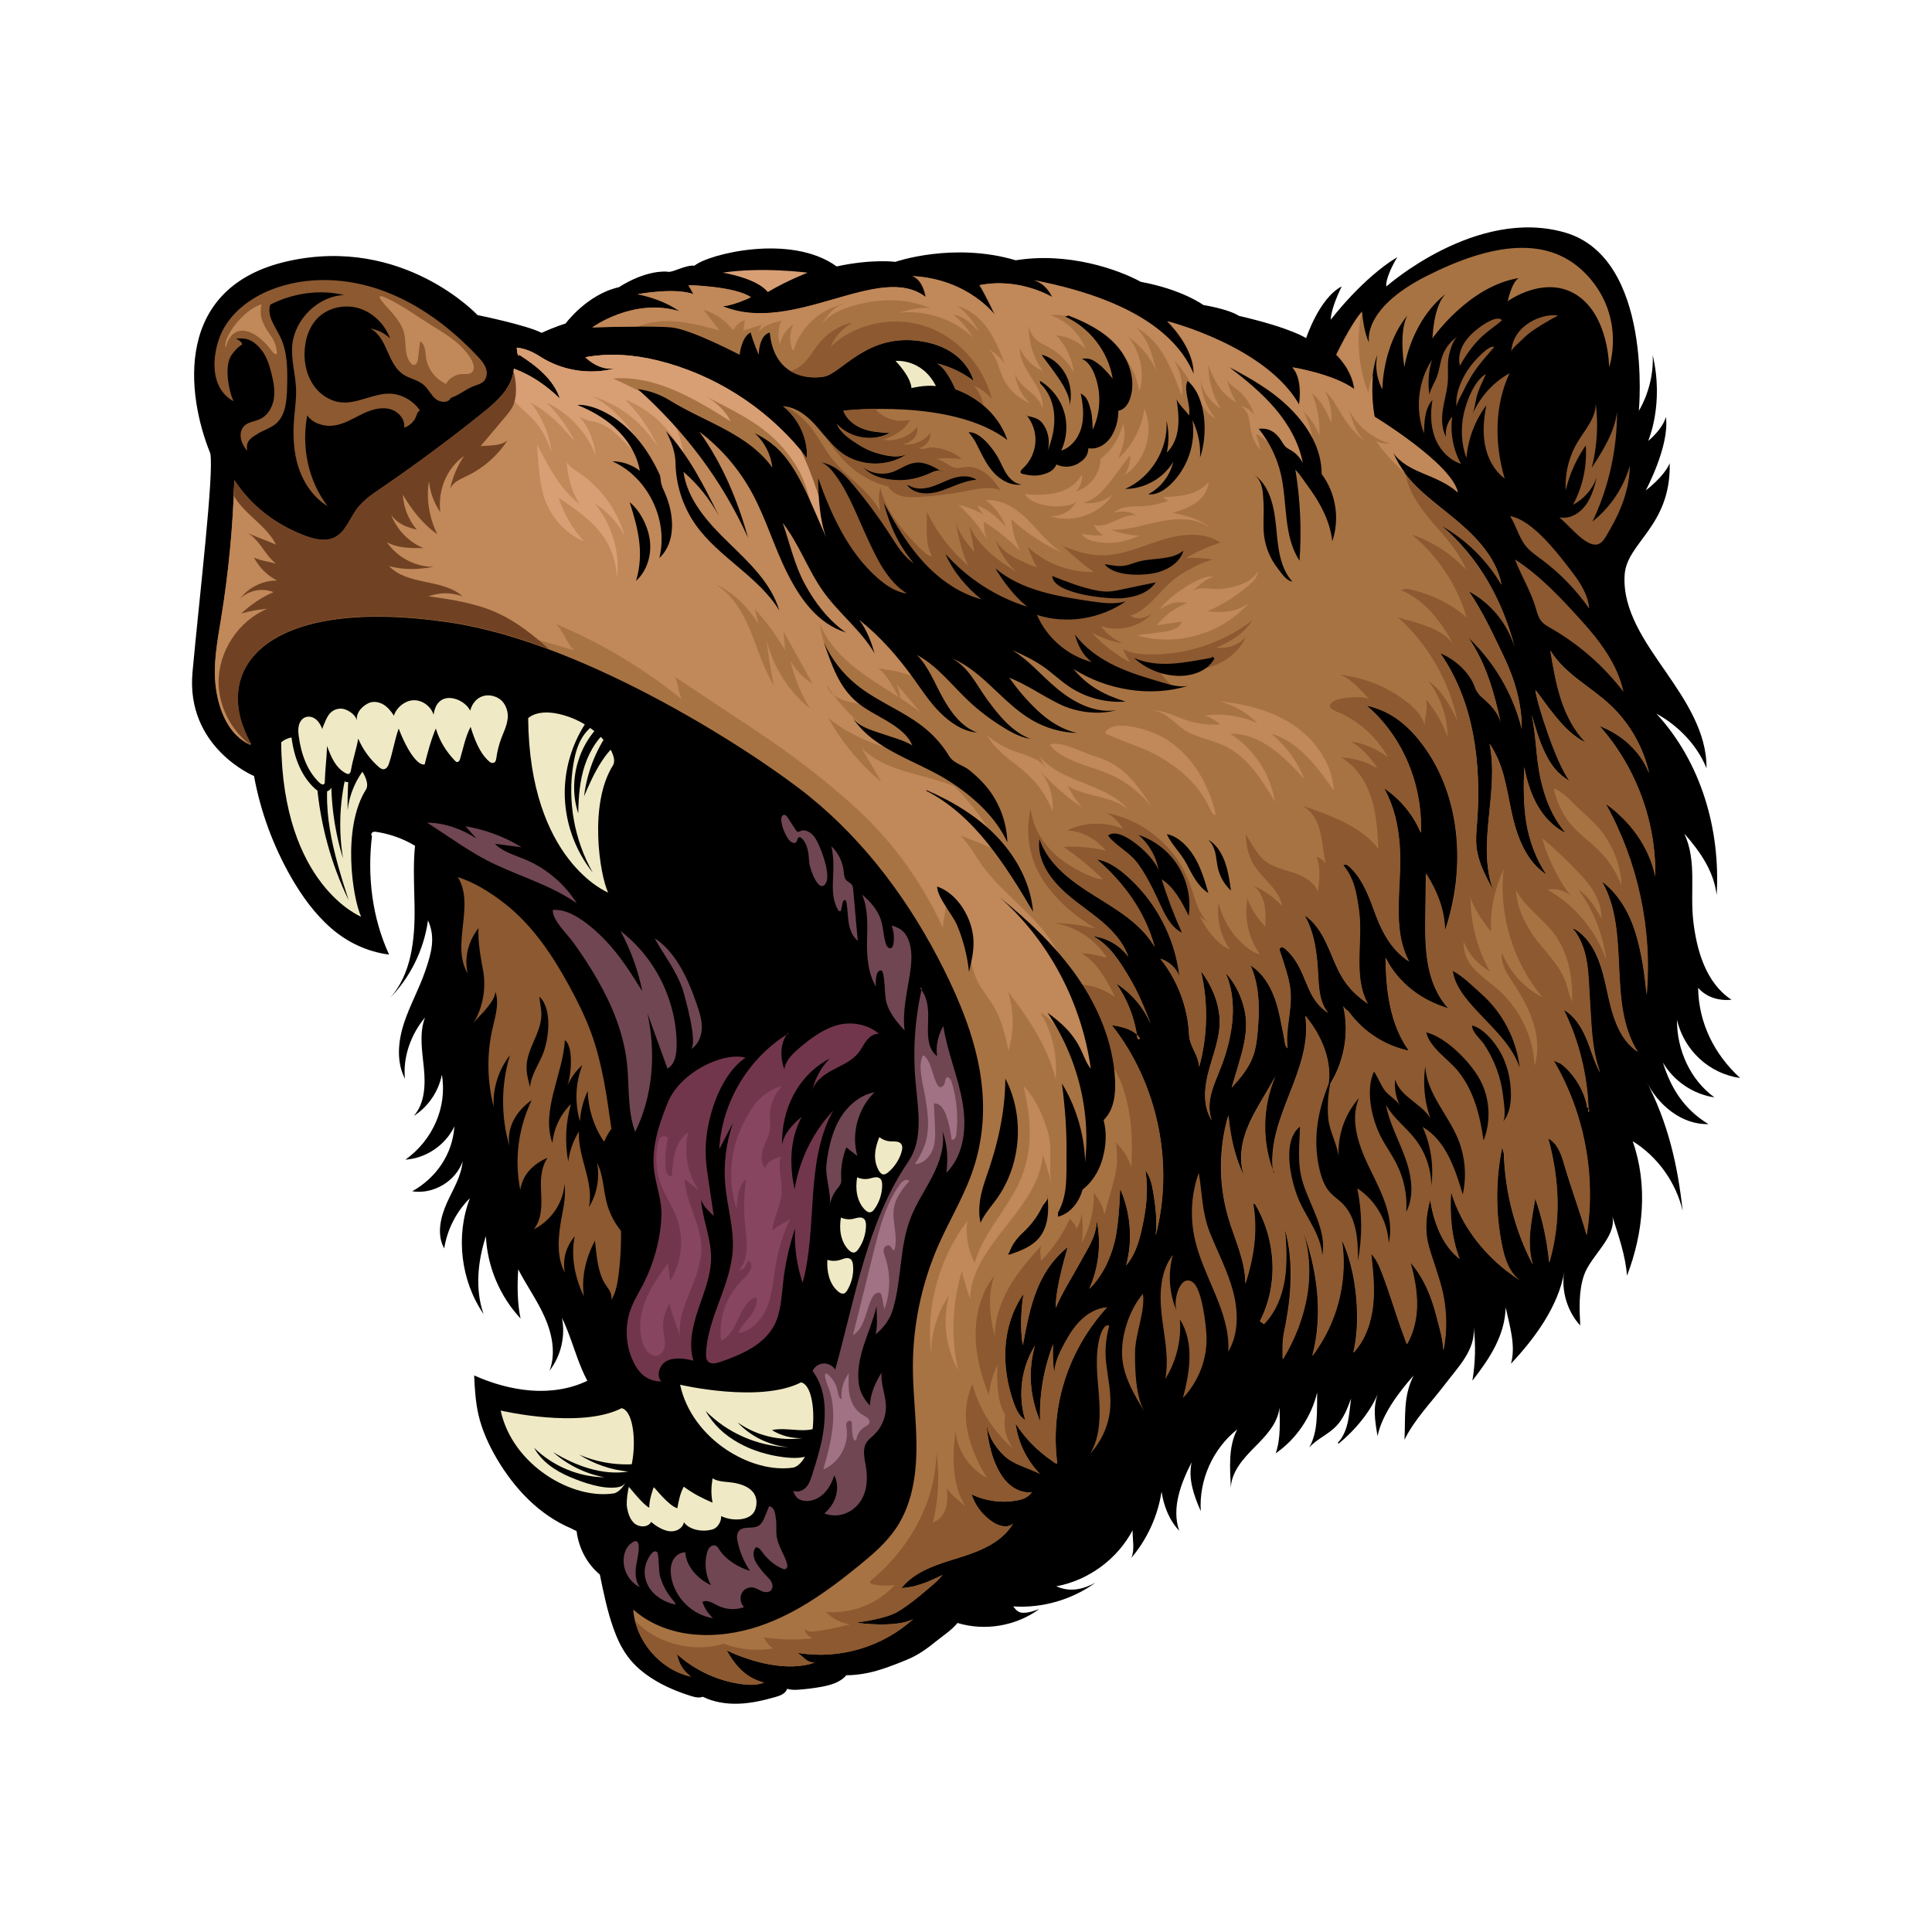 <?xml version="1.0" encoding="UTF-8"?>
<!-- Generator: Adobe Illustrator 27.7.0, SVG Export Plug-In . SVG Version: 6.00 Build 0)  -->
<svg xmlns="http://www.w3.org/2000/svg" xmlns:xlink="http://www.w3.org/1999/xlink" version="1.1" id="Layer_1" x="0px" y="0px" width="1728px" height="1728px" viewBox="0 0 1728 1728" style="enable-background:new 0 0 1728 1728;" xml:space="preserve">
<style type="text/css">
	.st0{fill:#A87343;}
	.st1{fill:#8C5930;}
	.st2{fill:#C18859;}
	.st3{fill:#D89F75;}
	.st4{fill:none;}
	.st5{fill:#EFEAC5;}
	.st6{fill:#704653;}
	.st7{fill:#72364C;}
	.st8{fill:#704223;}
	.st9{fill:#A07284;}
	.st10{fill:#874560;}
</style>
<g>
	<path d="M392.5,708.4c-6.9,3.2-11.1,10.3-14,17.3c-10.9,26.7-8.1,56.7-7.7,85.5c0.4,28.8-2.7,60.2-22.1,81.5   c18.4-18.7,30.5-43.5,34.1-69.5c7,15.4,3,29.4-2.5,45.4c-5.5,16-13.9,30.9-19.1,46.9c-5.2,16.1-6.8,34.4,1,49.3   c-2-19.5,5.4-39.7,17.9-54.7c-5.3,14.2-2.5,29.9-1,44.9c1.5,15.1,1,31.8-9,43.1c12.9-8.2,22.2-21.9,25.1-36.9   c5,29.2-8.4,58.8-32.6,76c18.5-1.2,35.8-13,43.8-29.7c-1.6,24.7-16.1,45.9-37.7,58c18.7,3,38.8-8.8,45.1-26.7   c-1.5,14-8.3,24.2-14.1,37.1c-5.8,12.9-9.3,28.4-2.4,40.7c2.7-16.9,10.8-32.9,23-44.9c-13,33.7-8.2,73.8,12.2,103.6   c-7.8-22.2-5.2-47.4,2.1-69.7c1.2,27.2,12.4,53.8,31,73.7c-3-13.6-3-30.2-2.1-44c7.5,14.6,17.2,28,23.8,43c6.6,15,10,32.4,4.2,47.7   c10.2-13.2,14.4-30.9,11.1-47.3c14.3,29.2,17.4,65.7,46.3,80.7c17.8-21.9,35.6-43.8,53.5-65.8c17.4-21.4,35.1-43.2,46.1-68.5   c12.3-28.4,15.7-60.1,14.8-91.1c-3.8-136.1-93.3-266.1-219-318.2C428.8,709.3,407.9,701.3,392.5,708.4z"></path>
	<path d="M1453.1,514.1c-2.1,31.8,18.5,60.3,36.6,86.5c18.1,26.2,37,54.6,36.6,86.5c-8.3-20.6-25.3-38.2-44.8-48.8   c39.9,43.3,57.4,103.4,53.9,162.2c-2.6-21.4-14.7-38.7-28.9-54.9c11.3,24.8,5,50.3,7.9,77.4c3,27.1,11.5,56.3,34.3,71.2   c-11.3,1.1-22.5-2.2-29.9-10.7c0.5,31.5,14.4,59.4,37.6,80.7c-27.8-4-50-24.6-56.5-52c-0.1,26.9,11.8,53.5,33.5,69.3   c-19-2.8-36.4-14.6-46.1-31.2c7.4,23.8,19.4,42.1,40.7,55.1c-23.9,0.7-45.3-17.2-55.7-38.7c19.4,37,28.2,74.8,32.7,116.3   c-6-25.5-22.4-48.5-44.7-62.3c13.7,39,9.7,81.8-5.1,120.3c-1.3-17.9-7.6-35.9-13.1-53c4.1,18.2-19.4,35.1-25.4,52.7   c-4.8,14.3-4.1,29.8-3.3,44.8c-11.5-12.2-17.3-31.4-14.3-47.9c-5.3,30.6-26.3,59.5-47.7,82.1c4.6-16-1.2-34-4.7-50.3   c-0.8,25.3-14.3,45.6-29.8,65.5c2.7-15.8,3.1-32,1.2-48c1.7,20.4-13.4,35.1-25.8,51.4c-12.4,16.3-27.1,31.1-36.1,49.4   c1-21.1-1.3-38.7,8.2-57.5c-13.1,14.8-28.4,34.9-32.3,54.3c-2.4-14.3-4.6-26.9,1.2-40.3c-6.5,17.5-21.5,35.2-36,47   c-0.9-0.2-0.6-2,0.3-1.8c8.9-11.2,8.9-24.3,10.8-38.5c-3.2,8.7-6.7,17.8-13.1,24.5c-7.1,7.5-17.3,11.5-24.3,19.2   c8.3-14.7,6.7-32.3,7.1-49.2c-5.2,21.9-18.7,41.7-37.1,54.5c4.5-12.9,3.7-27.5,3.4-41.1c-1.4,14.3-12.3,25.6-22.4,35.7   c-10.1,10.2-20.7,22-21.1,36.3c-0.8-17.7-2.5-36.6,5.7-52.3c-21.8,17.2-34.4,45.4-32.6,73.1c-6.2-14-11.4-28.6-8.2-43.7   c-9.7,19-18.1,41.1-11.1,61.2c-9-9.5-13.8-22.1-15.8-35c-3.3,21.8-12.8,42.5-27,59.3c3.2-7.3,1-16.7,1.1-24.7   c-13.6,25.8-39.5,44.8-68.2,50.1c12,5.4,23.5,3,35.1-3.3c-21.1,15.3-47.6,23-73.7,21.3c3,3.7,4.7,5.8,9.5,5.7   c4.8-0.1,9.4-1.7,13.9-3.4c-20.7,15.2-48.6,20-73.2,12.5c-5.1,6.3-12.6,11.1-18.9,16.2c-8.4,6.8-16.4,12.6-26.4,16.7   c-11.8,4.8-23.7,9.6-36.1,12c-5.9,1.2-12,1.8-18.1,1.9c-5.2,6.3-14.1,8.8-22.2,10.3c-6.5,1.2-13,2-19.6,2.5   c-3.7,0.3-7.5,0.4-11.1-0.7c-1.3,4.3-6.3,6.2-10.7,7.4c-10.6,3-21.5,5.5-32.5,5.9c-11,0.4-22.3-1.3-32.2-6.2   c-4.1,1.6-8.6-0.1-12.8-1.4c-6.5-2.1-12.9-4.6-19.1-7.5c-13.7-6.5-26.7-15.3-35.6-27.6c-5.5-7.5-9.4-16.1-12.5-24.9   c-5.5-15.5-8.8-31.8-12.1-47.9c-11.7-9.8-18.9-23.8-20.8-38.9c-1.5-0.6-3.5-1.7-4.9-2.4c-28.4-12-50.6-35.5-66.3-62.1   c-7.3-12.4-13.4-25.7-16.6-39.7c-2.6-11.5-3.3-23.3-3.8-35c16,7.2,33.3,12.1,50.8,13.5c17.5,1.3,35.5-1.3,51.2-9.1   c-0.5-6.2,0.3-14.5,3.7-20.4c6.5-11.2,11.1-23.4,13.5-36.2c-3.7-3.7-6.7-7.1-9.4-11.6c-2.9,9.4-5.8,19-2.5,28.3   c-10.1-11.6-18.4-25.4-20.2-40.6c-3.2,5.7-3.6,12.7-2.4,19.1c-15.3-16.2-23.3-39.1-21.4-61.3c-4.5,4.3-11.6,5.7-17.8,5.2   c-6.2-0.5-12-2.8-17.8-5.1c10-6.3,16.6-17.9,16.9-29.7c-2.2,4.3-5.7,8.5-9.8,11c0.9-3.5-0.2-7.2-1.2-10.7   c-3.9-13.5-6.4-27.8-4.5-41.8c-1.5-0.2-2.6-1.2-3.5-2.4c-7.3-9.2-12-20.5-13.2-32.2c-9.8-7.4-14.7-19.1-16-31.4   c-1.7-17.2,1.2-34.8,8.4-50.5c-6.7,7.1-17.1,11.5-26.9,11.9c-4.3,0.2-9-0.6-11.8-3.8c9.5-0.6,15.9-8.3,21-16.4   c5-8.1,7.1-17.7,8.8-27.1c-4.9,6-11.7,10.2-19.2,12c8.1-8.2,7.3-22,5.4-33.4c-1.9-11.4-6.4-22.3-7.8-33.8   c-1.3-10.7,0.1-21.6-0.1-32.4c-0.2-10.8-2.4-22.2-9.6-30.3c-13.2-14.8-32.2-23.8-51.7-26.9c-1.3-0.2-2.7-0.4-3.8,0.3   c-1.1,0.7-1.6,2.5-0.5,3.3c-4.3,36.1,0.1,73,15.3,106.1c-19.3-2.5-37.1-10.8-51.8-23.6c-14.7-12.8-26.2-28.8-35.9-45.7   c-16-28-27.3-58.7-33.1-90.4c0,0-61.3-25.5-55-93.1c6.2-67.7,19.3-177.5,15.9-195.5c-21.4-52.5-33.2-149.2,69.8-172   c102.9-22.8,169.2,48.3,169.2,48.3s44.2,9,57.3,15.9c13.8-6.2,21.4-8.3,21.4-8.3s19.3-26.2,47.7-32.5   c22.8-14.5,40.1-14.5,44.2-13.8c4.1,0.7,15.2-6.2,23.5-5.5c12.4-10.4,86.3-29,127.1,0.7c31.8-6.9,52.5-4.1,52.5-4.1   s51.8-18,107.7-1.4c47-7.6,91.9,8.3,111.9,19.3c37.3,6.9,55.9,20.7,55.9,20.7s22.1,3.5,31.8,9.7c47.7,11.1,60.1,20,60.1,20   s11.7-35.9,31.8-46.3c-10.4,21.4-9.7,29.7-9.7,29.7s27.6-36.6,59.4-55.9c-11.7,20-9.7,26.2-9.7,26.2s80.1-71.1,159.5-48.3   c79.4,22.8,66.3,159.5,66.3,159.5s13.8-21.4,12.4-49.7c10.4,44.2-4.1,76.7-4.1,76.7s12.4-9.7,15.9-21.4c3.5,25.6-18,65.6-18,65.6   s15.9-11.7,21.4-24.2C1494.6,470.7,1455,485.1,1453.1,514.1z"></path>
	<path class="st0" d="M1118.8,863.7c10.2,6.5,17,17.4,21.1,28.7c4.2,11.3,6,23.4,8.4,35.2c0.8,3.9,0.5,7.1,3.2,10   c-2.2-16.4,3.7-33,2.7-49.6c-0.6-9.7-3.6-19.1-6.6-28.4c-1.4-4.2-1.8-5.7-3.2-9.7c-0.5-1.4,0.5-2.8,1.9-2.8c1.3,0,2.4,0.9,3.4,1.8   c3.4,3,6.3,6.4,8.8,10.2c5.3,8,8.4,17.2,12.3,25.9c3.9,8.7,9,15.7,17,20.9c-9.6-11.7-8.3-28.5-9.6-43.6   c-1.4-15.8-3.7-29.8-11.5-43.7c9,5.9,15,15.4,19.6,25.1s8,20,13.4,29.3c6,10.5,13.7,17.7,23.5,24.6c-13.6-25.1-3.9-56.1-8-84.3   c-2.2-15.2-4.2-27.6-13.9-39.5c1.4-1.5,3.9-0.2,5.4,1.2c12.5,11.5,18.2,28.4,24.1,44.4c6,15.9,14.9,31.3,29.3,40.4   c-16.3-30.8-5.8-68.3-8.3-103.1c-1.4-19-4.9-35-13.9-51.7c14.5,9.7,26,23.7,32.8,39.8c1.6-42.7-15.8-86-48.4-113.7   c7.7,1.6,15.1,4.5,21.9,8.5c10.9,6.4,20,15.6,27.6,25.7c35.3,46.6,39.3,111.9,20.5,167.2c-0.3-18.8-6.9-35.4-17-51.3   c-0.2,12.7-0.4,25.4-0.5,38c-0.2,14.6-0.2,29.2,2.4,43.5c2.6,14.3,8.2,28.4,18.1,39.1c-24-7.1-45.1-22.9-56.1-45.3   c0.3,29.1,3.9,59.6,20.8,83.2c-21.1-4.4-40.4-16.8-53.2-34.2c-1.7-2.3-4.5-3.2-5.5-5.9c5.8,24.8,0.7,51.9-13.7,72.9   c4.5-22.9-5.4-46.1-20.2-64.1c7,48.2-33.7,89.2-29.1,137.7c1.1,0.7,1.7,2.3,1.2,3.6c-11.2-27.7-10.8-59.8,1-87.1   c-7.3,14.5-16.9,27.8-23.4,42.6c-6.6,14.8-9.9,32.1-4.1,47.2c-8.7-17.1-12.7-35.9-14.4-54.9c-8.7,29.6-8.8,61.8-0.1,91.4   c5.7,19.6,15.3,38.6,15.3,59c7.4-23.5,11.1-46.6,7-70.8c-0.8-0.7,1.3-0.8,1.8,0.1c18.7,31.4,21,72,4.2,104.5c2,1.5,1.5,1.1,3.5,2.5   c10.5-10.7,16.3-25.4,18.6-40.2c2.3-14.8,1.4-30,0.3-44.9c8.2,29.8,5.7,61.6-0.7,91.9c-1.7,8.2-1.5,16.3-1.3,24.7   c21.7-35.8,30.9-78.7,16.9-118.2c14,36.3,19.6,77.5,9.6,115.1c1.8-2.5,3.5-4.9,5.2-7.5c18.6-28.1,26.3-63.1,21.1-96.4   c14.8,31.3,16.7,76.3,10.3,101.1c10.6-11.3,15.9-26.8,17.6-42.2c1.7-15.4,0-31-1.7-46.4c4.7,4.8,7.4,11.2,9.8,17.5   c6.8,17.6,12.6,37.7,19.2,55.4c1,2.7,2,5.4,3,8.1c6.3-10.8,9-23.5,9-36.1c0-12.5-2.5-24.9-5.8-37c11.6,13.2,18.6,29.9,23,47   c2.9,11.2,5.7,19.9,6.5,31.5c3.3-16.9,3.1-34.5-0.6-51.4c-3.1-14.2-8.7-27.8-12.6-41.9c-3.9-14-2.4-27.4,1.3-41.5   c3.3,20,10.4,40.6,26.4,53.1c-7.5-19.4-9-39.6-7.7-60.3c9.3,32.4,33,61.3,61.5,79.3c-9.7-7.1-13.7-19.7-16-31.5   c-5.8-28.7-5.7-58.6,0.2-87.4l1.6,5.6c1,34.5,9.9,68.7,25.8,99.4c-5.8-20.2-1.2-38.6,2.2-59.4c6.5,18.6,10.7,38,12.5,57.6   c10.8-36.9,9.2-74-0.9-111.1c8.4,4.4,11.8,14.4,14.4,23.5c6.1,20.9,14,42,20,62.9c8.5-53.3-2.1-109.4-29.5-155.9l6.1,2.5   c11.7,8.6,21.9,25.1,23.9,39.5c1.8,0.3,2.5,2.9,1.2,4.1c-0.6-31.6-8.2-63.1-22.1-91.5c9.3,5.2,15.4,14.8,19.7,24.6   c4.3,9.8,7.5,22.4,12.8,31.6c-7.8-20.9-7.8-43.8-9.3-66c-1.5-22.3-0.7-43.7-14-61.6c-0.1,0.7-1.3-0.3-0.8-0.8s1.4-0.1,2,0.3   c17.8,11.2,23.8,33.9,28.2,54.5c4.4,20.6,9.9,43.3,27.5,54.9c-28-44.4-6-106.8-32-152.3c14.9,11,24.5,28,30,45.7   c5.5,17.7,8.3,37.2,9.9,55.6c5.1-58.9-7.8-119.2-36.5-170.8c22,15.4,39,38.6,44.4,64.9c0.9-49-17.3-98.1-49.9-134.6   c20,7.7,36.4,22.3,44.4,42.2c-5.1-23-17.2-44.3-34.3-60.5c-18.3-17.3-40.7-27.6-54-49.1c2.4,14.7,4.9,29.4,9.5,43.6   c4.6,14.2,11.6,27.8,22,38.5c-19.9-8.9-36.5-36.8-44.9-46.8c1.1,10.7,18.3,65.3,30.7,81.5c-10.5-6.4-15.8-12.9-21.4-23.9   c-5.6-11-9.2-23.8-12.7-35.6c4.2,18.6,3.8,38,7.9,56.7c4.1,18.7,10.4,34.5,22.6,49.2c-10.8-5.2-19.4-14.4-25.4-24.9   c-5.9-10.5-9.4-22.2-11.7-34c-0.6,16.4-0.7,32.8,1.8,49c2.5,16.2,8.9,33.8,18.3,47.2c-18.8-11.9-27-35.1-31.6-56.9   s-6.9-41.8-19.5-60.2c8.9,43.1-11.8,89.6,3.3,130.9c-6.6-12-13.3-24.5-14.9-38.1c-0.9-7.7-0.1-15.4,0.5-23.1   c3.9-52.4-3-107.9-33.1-150.9c13.4,5.4,26.7,17.3,31.4,31.1c0.9,2.7,3.5,6.3,5.7,8.2c7.4,6.3,14.8,13.5,17.1,23   c-6.1-27.8-13.1-53-29.2-76.5c23.4,22,40.3,50.8,48,82c0.2-22.6-6.5-44.9-16.3-65.2c-9.8-20.4-18.3-39.2-31.1-57.9   c19.7,10.4,35,29,41.2,50.4c-11.4-43-32-80.3-65.8-109.2c22.2,12.5,41,31,53.9,53c-4.9-26.3-26-46.2-46.9-63   c-20.8-16.8-40.1-30.7-50.4-55.4c6.2,9.3,16.8,14.6,27.1,18.9c10.4,4.2,22.6,9.4,30.9,17c-5.4-25.7-74.5-67.7-74.5-67.7   s-6.3-31.4,2.7-55.5c-3.6,18.2,4.5,30.9,4.5,30.9s0-39.1,22.4-65.9c-8.1,14.6-2.7,46.3-2.7,46.3s5.4-41.1,37.7-66.3   c-11.7,9.9-12.6,40.4-12.6,40.4s32.3-46.7,77.2-53.9c-6.3,3.6-9.9,20.7-9.9,20.7s33.2-24.2,62-5.4c28.7,18.9,28.7,64.5,28.7,64.5   s15.3-43.8-18.9-81.5s-86.2-29.6-144.6,0s-51.2,59.3-51.2,59.3s-4.5-7.2-6.3-27.8c-9.9,10.8-23.2,38.8-23.2,38.8   s14.3,13.3,16.1,30.9c-18.9-13.8-55.4-19.6-55.4-19.6s9.6,8.3,6,33.7c-29.6-52.6-117.9-74.9-117.9-74.9s24.5,23.3,23.6,47.6   c-10.8-26-41.3-64.7-143.4-84.4c11.9,2.7,17,15.3,17,15.3s-29-18-65.1-10.8c5.2,8.1,14,27.1,14,27.1s-23.7-32.5-74-35.2   c9.9,3.6,11.9,18.9,11.9,18.9c-41-32.3-117.9,34.1-181.7,8.1c10.7-0.9,25.2-8.1,25.2-8.1c-14.4-9.9-55.7-10.8-55.7-10.8l4.5,8.1   c-17.1-6.3-50.2,0-50.2,0s21.5,3.6,37.7,15.3c-41.3-12.6-78.1,14.4-78.1,14.4s53.9-1.8,71.4,0c17.6,1.8,60.6,24.4,60.6,24.4   s1.8-16.4,9.9-19.9c2.7,9.9,7.2,19.9,7.2,19.9s0-17.3,9.9-19.9c3.6,38.6,33.2,42.2,48.4,39.5c15.2-2.7,36.9-36.8,82-32.3   c45.1,4.5,51.8,36.1,51.8,36.1s-13.4-11-32.5-15.5c8.7,4.5,16.3,23,16.3,23s34.3,10.3,46.5,45.3c-49.8-37.7-146.7-26.1-146.7-26.1   c2.8,7.7,9.9,13.2,17.5,16.1c7.7,2.9,16,3.4,24.1,3.8c-15.1,8.3-35.7,4.9-47.3-7.9c3.6,8.4,12.2,13.8,19.6,18.5   c6.1,3.9,12.8,6.7,19.8,8.4c8.3,2,16.3,3.4,23.9-0.5c-17.4,12.3-42.7,11.9-59.7-1c-9-6.9-15.5-16.5-23.1-24.9   c-7.6-8.4-17.4-16-28.7-16.5c13.7,10.9,22.4,28.9,21.2,46.4c-32.9-43-80.9-74.3-133.5-87.3c-21-5.2-43.3-6.8-64.6-2.9   c7.3,6.9,16.7,11.4,26.5,10c-21.1,5.6-44.3,2.5-63.2-8.3c-3.6-2.1-7.1-4.5-10.9-6.3c-4.3-2.1-8.9-3.4-13.7-4   c0.2,2.9,0.2,5.3,1.7,7.7c-0.5,0-0.5-0.9,0-1.1s1,0.1,1.4,0.4c15,9.6,29.9,21.7,35.5,38.6c-12.6-11.9-25-20.7-41.2-26.8   c-0.8,16.4-14.5,28.9-27.3,39.2c-29.7,23.9-60.4,46.6-91.9,68.2c-7.7,5.2-15.5,10.5-21.1,18c-6.6,8.8-10.2,20.8-20.1,25.7   c-8.1,4-17.8,1.8-26.2-1.4c-26.2-9.8-48.1-26.4-63.5-49.8c-1.2,41.3-5.1,82.6-11.8,123.4c-3.3,20.5-7.4,41.2-4.7,61.8   c2.7,20.6,11.5,42.4,30.3,51.1c0.3-0.2,1.2-0.1,1-0.5c-38.1-69.3,16.4-132.8,178.2-108.7c123,18.3,275.1,117.9,321.8,155.8   c50.9,41.4,90.1,95,119.4,153.4c29.8,59.4,48.9,121.6,24.3,186.7c-7.9,20.8-19.4,40.1-28.4,60.4c-15.3,34.6-23.2,72.4-23.1,110.1   c0.1,24.3,3.4,48.6,3.2,72.9c-0.2,24.3-4.3,49.5-17.6,69.8c-8.8,13.4-21.1,24-33.5,34.1c-29.2,23.8-60.6,46.4-96.9,56.7   c-36.2,10.3-76.9,7.8-105.3-17.1c2,28.2,24,53.8,51.5,60c-7.4-6-10.3-10.9-12.5-20.2c16.2,14.7,37.1,24.3,58.8,27   c6.4,0.8,13.1,0.9,19.1-1.5c-15.8-4-25.4-14.6-33.4-28.8c20.9,10,54.3,19.7,78.7,10.9c-7.2-0.1-8.6-3.9-14.6-8.2   c0.2-0.5,0,0.1,0.2-0.4c36.3,6.1,75.3-5.4,102.5-30.3c-14,7.9-50,3.9-50.1,3l0,0c0.6,0.1,25.6-3.3,35.8-9.3   c10.5-6.2,19.8-14.1,29.1-22c4.1-3.4,8.1-6.9,11.4-11.1c-12.1,5.9-23.3,10.9-36.7,11.7c12.2-15.4,32.5-21.3,51.2-27.1   s38.7-13.6,48.6-30.6c-4.7,4.4-12.4,2.3-17.8-1.2c-9-5.8-16-14.8-19.3-25c13.4,6.5,29,8.3,43.5,4.9c4-0.9,8.2-3.4,10.5-6.8   c-7.4,1-15-2.2-20.5-7.2c-5.6-5-9.3-11.7-12.3-18.6c-5-11.7-7.6-27.1-8-39.8c0,12.4,6.7,24,15.6,32.6c8.9,8.6,21.3,11,32.4,16.6   c-11.9-12.1-19.6-28.2-21.8-45c8.4,13.1,19.6,24.5,32.5,33.3c1.8,1.3,2.6,2.6,4.8,2.3c-6.6-51,9.8-101.5,44.5-139.5   c-8.6,0.7-16.6,5.1-22.8,11s-10.9,13.3-15,20.8c-4.6,8.6-9.3,17.9-9.3,27.6c-1.3-8.7-1.7-17.5-1.1-26.3   c-8.5,21.9-12.5,45.5-11.6,68.9c-9.2-21.9-11.1-44.9-4.7-67.7c-12.2,19.6-15.4,44.5-8.6,66.6c-5.4-3.4-8.3-9.7-10.4-15.7   c-11.6-32.8-10.8-68.8,8.9-97.4c-2,10.9-3.4,31.3-0.7,46.1c6.5-34.8,12.5-65.3,40-87.7c0.6-0.4-10.7,34.3-10.6,54.3   c5.9-14,14.3-26.8,21.6-40.2c7.2-13.4,14.2-22.4,15.2-37.6c4.1,20.3,1.7,41.9-6.8,60.8c11.8-11.5,19-27,22.9-43   c3.8-16,4.8-46.3,4.7-46.7c9.5,21.4,11.5,46.1,5.4,68.7c7.2-8.4,10.9-19.2,13.4-29.9c4.4-19,6.8-36,3.8-55.3   c4.6,6.5,5.9,12.8,7,19.4c2.2,13.1,3.7,25.9,2.2,39.1c16.8-64.2,1.9-136-39.2-188.2c8.8,1.3,20.4,3.9,25,11.6   c0.4,0.7-0.7,1.4-1.4,1c-0.7-0.4-0.8-1.3-0.9-2.1c-2.4-17.1-8.8-33.6-18.7-47.7c14.9,9.4,26.6,24,32.5,40.6   c-6.1-15.9-12.3-31.9-21.1-46.5c-8.8-14.6-17.1-28.2-32-36.4c12.3,1.5,24,8.2,31.3,18.3c-4.9-14.5-16.4-25.9-28.4-35.4   c-12-9.5-25.1-17.9-35.4-29.3c-10.3-11.4-18.2-26-15.7-41.1c7.5,22.8,28.4,38.2,48.8,50.9c20.3,12.7,42.3,25.3,54.3,46.1   c-8.3-31-27.3-57.4-51.7-78.3c9.5,1.5,17.8,7.1,25.1,13.3c27,22.9,44.8,56.2,48.8,91.4c-2.9-7.5-9.4-13.5-17.1-15.8   c15.4,19.2,24.6,43.4,25.7,68c0.5,10.5,8.5,18.2,9,28.7c7.7-27.8,8.2-57.6,1.6-85.7c9.2,12.1,15.8,27.2,16.7,42.4   c0.9,15.6-5.3,30.6-9.4,45.7c-4.2,15.1-6.1,32.3,2.4,45.4c-6.4-17.7,3.2-33.6,9.6-51.2c9.3-25.9,13.8-55.3,2.8-80.6   c10.9,11.5,18.1,29.5,18.3,45.2c0.2,12.9-3.5,25.5-7.1,37.8c-1.9,6.5-3.9,13.1-5.8,19.6c8-8.8,15.5-17.7,19.4-28.9   c2.1-6.1,3-12.5,3.6-19c2-20.1,2.3-41.1-5.4-59.8c-0.2-0.4-0.4-0.8-0.8-0.9C1117.9,863.9,1118.5,863.5,1118.8,863.7z"></path>
	<path class="st1" d="M1114.2,569.8c-6.5,7.2-16.6,10.8-26.2,9.4c12.7-5.1,24.8-12.8,32.1-24.4c-26.3,20.3-59.6,31.2-92.8,30.5   c-7.9-0.2-16-1-22.9-4.8c1.8,4,4,9.2,7.2,12.2c-13.2-6.7-25.1-15.8-35-26.8c8.4,4.6,17.6,7.8,27.1,9.4c-8-4-13.9-8.2-19.1-15.4   c15.7,5.6,34.5,1,45.8-11.1c-6.4,4.1-13.2,6.1-19.5,1.9c17.1-5.6,26.7-23.5,41.3-34.2c3.1-2.3,6.4-4.2,9.7-6.1   c6.9-4,15.2-8.2,23-9.8c-7.8-1.4-15.8-1.9-23.7-1.5c9.1-6,20-10.4,30.4-13.8c-15.2-10.2-35.5-7.7-53-2.2   c-17.4,5.5-34.6,13.6-52.9,13.6c-12.3,0-24.3-3.8-35.6-8.6c8.6,7.7,18.7,17.2,28.4,23.5c-21.8,0.6-43.7-7.7-59.5-22.7   c2.8,6,5,12.9,8.3,18.6c-5-1.8-10-3.9-14.8-6.2c-8.9-4.3-17.7-9.9-22.2-18.7c3.6,10.9,10,20.8,18.4,28.6   c-16.8-10.2-33.4-22.7-41.6-40.7c1.3,7,3.2,16.5,4.5,23.4c-6.9-8.1-13.9-16.6-16.8-26.8c2.4,12.8,5.5,26.9,11.1,38.7   c-15.5-13.2-28.2-29.7-36.9-48.1c0.4,13.8-2.1,28.1,4.7,40.1c-4.6-1.2-8.1-4.7-11.5-8c-15.2-15.3-29.8-32.5-34.8-53.5   c-2.1,6.1-1.2,14.6-0.2,21c-11.3-21.2-33.9-32.1-46.9-52.4c-2.3-3.6-4.6-7.1-6.9-10.7c-2.7-4.2-5.5-8.5-8.6-12.4   c-6.1-7.5-13.8-13.8-22.3-18.3c-0.7-0.1-1.3-0.1-2-0.2c13.7,10.9,22.4,28.9,21.2,46.4c-7.3-9.5-15.3-18.4-23.9-26.7   c3.6,5.1,7.9,10,11.6,15.1c6.1,8.4,10.5,18,14.9,27.5c5.7,12.4,11.4,24.8,15.5,37.7c2.3,7.2,4,15.2,1.4,22.3   c-18.1-4.1-22-31.5-39.7-37.1c16.3,15.7,23,39.1,37.9,56.1c6.1,7,13.4,12.7,20.6,18.5c24.1,19.1,50.6,39,81.4,39.9   c13.9,0.4,27.9-3.2,41.8-1.8c31.1,3.1,57.9,31.5,88.6,37.5c3.1-2.1,7.2-0.8,10.7,0.5c20.6,7.6,42.4,12.1,64.4,13.1   c-4.7-4.6-8.7-9.8-12-15.5c14.8,3.1,30.4,4.3,45,0.5C1094.5,593.3,1108.2,583.7,1114.2,569.8z"></path>
	<g>
		<path class="st1" d="M760.2,289.9c-0.1,0.7,1.2,0.1,0.9-0.4c-0.4-0.6-1.2-0.5-1.9-0.3c-10.1,3-19.4,9.1-26.1,17.2    c-4.1,4.9-7.3,10.6-11.5,15.5c-3.8,4.5-8.7,8.5-14.3,9.9c10,6.1,21.9,6.4,29.8,5c15.2-2.7,36.9-36.8,82-32.3    c45.1,4.5,51.8,36.1,51.8,36.1s-13.4-11-32.5-15.5c8.7,4.5,16.3,23,16.3,23s12.4,3.7,24.9,14.2c-1.3-6.4-4.2-12.4-8.4-17.4    c6.1,2.7,11.6,6.8,15.9,11.9c-7.6-29.6-30.2-55.2-59.2-64.9c-28.9-9.8-63.2-2.8-85.1,18.4C747.1,301,751.7,295.6,760.2,289.9z"></path>
		<path class="st1" d="M752.3,404.6c-6-4.6-10.9-10.4-15.8-16.3c8.5,12.1,17.1,24.1,28.8,33c8.2,6.2,19,11.5,29,13.8    c2.6,4.5,7.4,7.3,12.4,8.6c5,1.3,10.3,1.1,15.4,0.8c13.8-0.8,27.5-2.5,41-5.1c10.4-2,21.8-4.8,31.7-1c-3.6-5.6-7.7-11-13-15    c-5.3-4-12-6.5-18.6-5.7c-2.6,0.3-5.2,1.1-7.8,0.9c-7-0.7-12.2-8.6-19.2-7.8c7-1.5,17-1,24.1-0.2c-7.3-6.2-16.7-9.9-26.3-10.4    c-5.2-0.2-7.8,2.8-12.4,0.5c6.2-0.8,11.2-7.2,10.5-13.4c-5.7,7.5-15.8,11.5-25.1,10.1c8.1-1.3,14.9-7.6,13.4-15.7    c-7.1,9-19.3,13.6-30.6,11.6c9.3-2.9,20-9.1,24.3-17.9c-11.5,3.1-24.2-1-31.4-9.8c-17,0.3-28.4,1.6-28.4,1.6    c2.8,7.7,9.9,13.2,17.5,16.1c7.7,2.9,16,3.4,24.1,3.8c-15.1,8.3-35.7,4.9-47.3-7.9c3.6,8.4,12.2,13.8,19.6,18.5    c6.1,3.9,12.8,6.7,19.8,8.4c8.3,2,16.3,3.4,23.9-0.5C794.6,417.9,769.2,417.5,752.3,404.6z"></path>
	</g>
	<path class="st1" d="M1017.9,929.2c0.7,0.4,1.8-0.3,1.4-1c-0.7-1.2-1.6-2.2-2.6-3.2c0.1,0.7,0.2,1.4,0.3,2.1   C1017.1,927.9,1017.3,928.8,1017.9,929.2z M966.4,880.6c0.5,0,1,0,1.5,0.1C967.4,880.4,966.8,880.3,966.4,880.6z M1480.4,784   c0.9-49-17.3-98.1-49.9-134.6c20,7.7,36.4,22.3,44.4,42.2c-5.1-23-17.2-44.3-34.3-60.5c-18.3-17.3-40.7-27.6-54-49.1   c2.4,14.7,4.9,29.4,9.5,43.6c4.6,14.2,11.6,27.8,22,38.5c-19.9-8.9-36.5-36.8-44.9-46.8c1.1,10.7,18.3,65.3,30.7,81.5   c-10.5-6.4-15.8-12.9-21.4-23.9s-9.2-23.8-12.7-35.6c4.2,18.6,3.8,38,7.9,56.7c4.1,18.7,10.4,34.5,22.6,49.2   c-10.8-5.2-19.4-14.4-25.4-24.9c-5.9-10.5-9.4-22.2-11.7-34c-0.6,16.4-0.7,32.8,1.8,49c2.5,16.2,8.9,33.8,18.3,47.2   c-18.8-11.9-27-35.1-31.6-56.9s-6.9-41.8-19.5-60.2c8.9,43.1-11.8,89.6,3.3,130.9c-6.6-12-13.3-24.5-14.9-38.1   c-0.9-7.7-0.1-15.4,0.5-23.1c3.9-52.4-3-107.9-33.1-150.9c13.4,5.4,26.7,17.3,31.4,31.1c0.9,2.7,3.5,6.3,5.7,8.2   c7.4,6.3,14.8,13.5,17.1,23c-6.1-27.8-13.1-53-29.2-76.5c23.4,22,40.3,50.8,48,82c0.2-22.6-6.5-44.9-16.3-65.2   c-9.8-20.4-18.3-39.2-31.1-57.9c19.7,10.4,35,29,41.2,50.4c-11.4-43-32-80.3-65.8-109.2c22.2,12.5,41,31,53.9,53   c-4.9-26.3-26-46.2-46.9-63c-14.5-11.7-28.2-22-38.7-35.5c2.8,15.7,12.8,29.5,23.2,41.8c11.5,13.5,24.3,26.6,30.8,43.2   c-13.3-14.3-30.1-25.2-48.6-31.5c23.3,19.1,40.7,45.4,49.2,74.4c-14.5-13.3-34.7-22.2-54-26l-5,1.3c21.7,8.7,36.6,28.9,47.6,49.6   c-4.8-8.3-13.9-13.1-22.8-16.7c-7.1-2.8-14.4-5.1-21.8-6.8l-5.9-2.1c27.1,24.2,46.2,57.2,53.5,92.8c-6.1-13.3-14-27.1-26-35.6   c10.9,14.2,17.1,32.1,17.3,50.1c-4.2-11.5-10.3-22.2-17.9-31.8c-0.4-0.5-0.9-1-1.5-0.7s0.3,1.3,0.4,0.7c1.2,7.5-1.4,13.7-1.6,21.2   c-2-8-8.1-14.4-14.5-19.6c-14.1-11.4-30.8-19.4-48.5-23.3c-4.3-0.9-8.6-1.6-12.8-2.3c11.5,4.8,18.1,13.5,26.7,22.5   c-3.9-4.1-26.9-1.9-31.4,0.9c-10.4,6.5,1,9.1,7.4,12.2c16.9,8.3,31.3,21.9,40.3,38.4c-9.6-7.3-21-12.2-32.9-14.1   c9.6,6,17.7,14.4,23.4,24.1c-9.7-6-20.9-9.3-32.3-9.7c13.4,7.6,22.2,21.4,26.9,36.1c4.7,14.6,5.6,30.1,6.3,45.5   c-15.6-20.3-43.4-30.1-67.6-38.5c0.8,0.6,1.6,1.2,2.4,1.7c15.5,11.1,14.2,31.9,18.1,50.5c-1.8-3.2-4.8-5.6-8.3-6.7   c4.1,10,2.8,20.5,1.3,31.2c-3.4-8.9-12.9-13.9-22-16.9c-9.1-3-18.9-5-26.2-11.3c-3.3-2.8-5.8-6.4-8.2-9.9c-2.9-4.3-5.5-8.7-8-13.2   c0.4,11.6,2.4,21.3,9.3,30.6c8.2,11.1,20.9,20.1,23.1,33.7c-7-7.7-15.8-13.9-25.4-18.1c5.2,4,8.2,10.3,9.6,16.8   c1.3,6.4,1.1,13.1,0.9,19.7c-6.5-6.7-13.4-16.3-16-25.3c-3.3,17.2,0.8,35.6,11.1,49.8c-3.8-0.4-7.2-2.5-10.3-4.8   c-13.3-10-22.9-24.8-26.6-41c-2,14.6,1.8,30,10.2,42.1c-12.5-6.2-20.9-17.8-27.3-30.3c2.9,2.3,5.9,4.5,8.8,6.8   c-11.4-9.5-13.3-25.7-18.9-39.4c-12.4-30.5-41.2-53.8-73.6-59.7c7.3,3.2,10.9,8.3,15.9,14.6c-16-6.9-34.9-6.5-50.6,1.1   c14.4,1,25.1,7.5,34.8,18.1c-12.5-2.9-25.3-4-38.1-3.4c12.5,8.6,24.3,18.3,35.2,28.9c-3.6,0.4-8.1-1.4-11.4-2.8   c-13-5.5-25.4-12.9-35.1-23c-9.7-10.2-16.7-23.3-18-37.4c-5.1,21.4-1.6,43.8,10,62.5c11.6,18.7,28.9,33.4,47.8,44.8   c-11.6-2.7-24.4-4.6-36.3-4.8c19,3.2,36.4,14.7,46.6,31c-6.1-1.6-16.2-4.1-22.5-4c14.1,8.7,22.4,24.1,29.7,39   c-8.6-6-19.3-10.4-29.7-10.9c0.3,0.2,0.6,0.6,0.5,1c9.4,17.1,12.8,35.1,15.3,54.5c0.3,2.5,0.7,5.2,2.6,6.8   c13.4,11.8,19.8,30.4,23.3,47.9c3.6,17.5,3.6,35.6,2.6,53.4c-2.1-8.9-7.6-15.7-13.6-22.6c0.6,6.4,1.2,12.8,0.8,19.2   c-0.6,7.6-2.7,15.1-4.7,22.4c-2.2,7.7-4.4,15.4-6.6,23.2c-1-8-4.8-13.3-9.4-19.9c0.4,15.6-3.3,31.3-10.7,45   c1.1-8.8,1-17.7-0.2-26.5c-0.4,5.1-2.1,10.1-4.9,14.5c0.5-3.3-3.4-7-5.7-9.4c-6.2,13.8-15,26.6-25.6,37.4   c-0.4-4.7-1.8-9.8,0.5-13.9c-10.6,11.6-21,23.6-28.8,37.1c-7.9,13.6-13.2,29-13.2,44.7c-4.4-18-6.6-37-0.4-54.4   c-11.6,14.6-16.7,33.6-16.7,52.2c0,18.6,4.9,36.9,11.7,54.3c1.2-9,3.8-18.6,7.8-26.7c-0.4,15.2-0.6,31.4,6.9,44.6   c-1.6,11.6,0.3,20.5,7.2,30.1c-17.6-15-30.5-35.4-36.6-57.7c-5.7,13.9-7.2,27.7-4.2,42.4c3,14.7,9.5,28.5,17.2,41.4   c-15.4-8.1-26.3-24.2-28-41.5c-2.8,22.9-3.3,47.7,8.9,67.2c-5.3-5.1-12.7-9.9-16.4-16.4c0.2,6,0.5,12.1-1.2,17.9   c-1.7,5.7-5.8,11.1-11.5,12.8c5-20.5,6.1-42,3.1-62.9c-0.3,44.7-24.6,87.2-59.3,115.4c-0.4,2.2,1.4,2.7,3.7,3.1   c6,1.1,12.2,1.2,18.3,0.3c-15,17.1-38.9,26-61.5,24.2c5.7,5.9,13.4,9.9,21.5,11c-9.6,2.6-19.4,4.6-29.3,6.1c-4,0.6-8.6,0.9-11.4-2   c1.2,4.4,3.2,6.3,7.2,8.5c-14.5,1.5-29.1,1.2-43.5-0.9c2.9,4.5,3.8,7.5,8.7,9.8c-14.9,2.6-30.5,1.2-44.7-4.2   c-19.2,6.3-42.5,3.2-60.4-6.3c-6.9-3.7-13.2-8.5-18.7-14.1c5.8,24,25.7,44.4,49.9,49.9c-7.4-6-10.3-10.9-12.5-20.2   c16.2,14.7,37.1,24.3,58.8,27c6.4,0.8,13.1,0.9,19.1-1.5c-15.8-4-25.4-14.6-33.4-28.8c20.9,10,54.3,19.7,78.7,10.9   c-7.2-0.1-8.6-3.9-14.6-8.2c0-0.1,0.1-0.2,0.1-0.2c0,0,0,0,0,0c0,0,0-0.1,0.1-0.2c36.3,6.1,75.3-5.4,102.5-30.3   c-14,7.9-50,3.9-50.1,3l0,0c0.6,0.1,25.6-3.3,35.8-9.3c10.5-6.2,19.8-14.1,29.1-22c4.1-3.4,8.1-6.9,11.4-11.1   c-12.1,5.9-23.3,10.9-36.7,11.7c12.2-15.4,32.5-21.3,51.2-27.1c18.8-5.8,38.7-13.6,48.6-30.6c-4.7,4.4-12.4,2.3-17.8-1.2   c-9-5.8-16-14.8-19.3-25c13.4,6.5,29,8.3,43.5,4.9c4-0.9,8.2-3.4,10.5-6.8c-7.4,1-15-2.2-20.5-7.2c-5.6-5-9.3-11.7-12.3-18.6   c-4.6-11-7.3-25.2-7.9-37.4c0.8,11.5,7.2,22.2,15.5,30.2c8.9,8.6,21.3,11,32.4,16.6c-11.9-12.1-19.6-28.2-21.8-45   c8.4,13.1,19.6,24.5,32.5,33.3c1.8,1.3,2.6,2.6,4.8,2.3c-6.6-51,9.8-101.5,44.5-139.5c-8.6,0.7-16.6,5.1-22.8,11   c-6.3,5.9-10.9,13.3-15,20.8c-4.6,8.6-9.3,17.9-9.3,27.6c-1.3-8.7-1.7-17.5-1.1-26.3c-8.5,21.9-12.5,45.5-11.6,68.9   c-9.2-21.9-11.1-44.9-4.7-67.7c-12.2,19.6-15.4,44.5-8.6,66.6c-5.4-3.4-8.3-9.7-10.4-15.7c-11.6-32.8-10.8-68.8,8.9-97.4   c-2,10.9-3.4,31.3-0.7,46.1c6.5-34.8,12.5-65.3,40-87.7c0.6-0.4-10.7,34.3-10.6,54.3c5.9-14,14.3-26.8,21.6-40.2   c7.2-13.4,14.2-22.4,15.2-37.6c4.1,20.3,1.7,41.9-6.8,60.8c11.8-11.5,19-27,22.9-43c3.8-16,4.8-46.3,4.7-46.7   c9.5,21.4,11.5,46.1,5.4,68.7c7.2-8.4,10.9-19.2,13.4-29.9c4.4-19,6.8-36,3.8-55.3c4.6,6.5,5.9,12.8,7,19.4   c2.2,13.1,3.7,25.9,2.2,39.1c16.8-64.2,1.9-136-39.2-188.2c7.5,1.1,16.8,3.2,22.4,8.4c-2.6-16.3-8.9-32.1-18.4-45.6   c13.9,8.8,24.9,22,31.2,37.1c-5.7-14.7-11.6-29.5-19.8-43c-8.8-14.6-17.1-28.2-32-36.4c12.3,1.5,24,8.2,31.3,18.3   c-4.9-14.5-16.4-25.9-28.4-35.4s-25.1-17.9-35.4-29.3c-10.3-11.4-18.2-26-15.7-41.1c7.5,22.8,28.4,38.2,48.8,50.9   c20.3,12.7,42.3,25.3,54.3,46.1c-8.3-31-27.3-57.4-51.7-78.3c9.5,1.5,17.8,7.1,25.1,13.3c27,22.9,44.8,56.2,48.8,91.4   c-2.9-7.5-9.4-13.5-17.1-15.8c15.4,19.2,24.6,43.4,25.7,68c0.5,10.5,8.5,18.2,9,28.7c7.7-27.8,8.2-57.6,1.6-85.7   c9.2,12.1,15.8,27.2,16.7,42.4c0.9,15.6-5.3,30.6-9.4,45.7c-4.2,15.1-6.1,32.3,2.4,45.4c-6.4-17.7,3.2-33.6,9.6-51.2   c9.3-25.9,13.8-55.3,2.8-80.6c10.9,11.5,18.1,29.5,18.3,45.2c0.2,12.9-3.5,25.5-7.1,37.8l-5.8,19.6c8-8.8,15.5-17.7,19.4-28.9   c2.1-6.1,3-12.5,3.6-19c2-20.1,2.3-41.1-5.4-59.8c-0.2-0.4-0.4-0.8-0.8-0.9c-0.4-0.1,0.2-0.5,0.6-0.3c10.2,6.5,17,17.4,21.1,28.7   c4.2,11.3,6,23.4,8.4,35.2c0.8,3.9,0.5,7.1,3.2,10c-2.2-16.4,3.7-33,2.7-49.6c-0.6-9.7-3.6-19.1-6.6-28.4c-1.4-4.2-1.8-5.7-3.2-9.7   c-0.5-1.4,0.5-2.8,1.9-2.8c1.3,0,2.4,0.9,3.4,1.8c3.4,3,6.3,6.4,8.8,10.2c5.3,8,8.4,17.2,12.3,25.9c3.9,8.7,9,15.7,17,20.9   c-9.6-11.7-8.3-28.5-9.6-43.6c-1.4-15.8-3.7-29.8-11.5-43.7c9,5.9,15,15.4,19.6,25.1c4.6,9.7,8,20,13.4,29.3   c6,10.5,13.7,17.7,23.5,24.6c-13.6-25.1-3.9-56.1-8-84.3c-2.2-15.2-4.2-27.6-13.9-39.5c1.4-1.5,3.9-0.2,5.4,1.2   c12.5,11.5,18.2,28.4,24.1,44.4c6,15.9,14.9,31.3,29.3,40.4c-16.3-30.8-5.8-68.3-8.3-103.1c-1.4-19-4.9-35-13.9-51.7   c14.5,9.7,26,23.7,32.8,39.8c1.6-42.7-15.8-86-48.4-113.7c7.7,1.6,15.1,4.5,21.9,8.5c10.9,6.4,20,15.6,27.6,25.7   c35.3,46.6,39.3,111.9,20.5,167.2c-0.3-18.8-6.9-35.4-17-51.3c-0.2,12.7-0.4,25.4-0.5,38c-0.2,14.6-0.2,29.2,2.4,43.5   c2.6,14.3,8.2,28.4,18.1,39.1c-24-7.1-45.1-22.9-56.1-45.3c0.3,29.1,3.9,59.6,20.8,83.2c-21.1-4.4-40.4-16.8-53.2-34.2   c-1.7-2.3-4.5-3.2-5.5-5.9c5.8,24.8,0.7,51.9-13.7,72.9c4.5-22.9-5.4-46.1-20.2-64.1c7,48.2-33.7,89.2-29.1,137.7   c1.1,0.7,1.7,2.3,1.2,3.6c-11.2-27.7-10.8-59.8,1-87.1c-7.3,14.5-16.9,27.8-23.4,42.6c-6.6,14.8-9.9,32.1-4.1,47.2   c-8.7-17.1-12.7-35.9-14.4-54.9c-8.7,29.6-8.8,61.8-0.1,91.4c5.7,19.6,15.3,38.6,15.3,59c7.4-23.5,11.1-46.6,7-70.8   c-0.8-0.7,1.3-0.8,1.8,0.1c18.7,31.4,21,72,4.2,104.5c2,1.5,1.5,1.1,3.5,2.5c10.5-10.7,16.3-25.4,18.6-40.2   c2.3-14.8,1.4-30,0.3-44.9c8.2,29.8,5.7,61.6-0.7,91.9c-1.7,8.2-1.5,16.3-1.3,24.7c21.7-35.8,30.9-78.7,16.9-118.2   c14,36.3,19.6,77.5,9.6,115.1c1.8-2.5,3.5-4.9,5.2-7.5c18.6-28.1,26.3-63.1,21.1-96.4c14.8,31.3,16.7,76.3,10.3,101.1   c10.6-11.3,15.9-26.8,17.6-42.2c1.7-15.4,0-31-1.7-46.4c4.7,4.8,7.4,11.2,9.8,17.5c6.8,17.6,12.6,37.7,19.2,55.4c1,2.7,2,5.4,3,8.1   c6.3-10.8,9-23.5,9-36.1c0-12.5-2.5-24.9-5.8-37c11.6,13.2,18.6,29.9,23,47c2.9,11.2,5.7,19.9,6.5,31.5c3.3-16.9,3.1-34.5-0.6-51.4   c-3.1-14.2-8.7-27.8-12.6-41.9c-3.9-14-2.4-27.4,1.3-41.5c3.3,20,10.4,40.6,26.4,53.1c-7.5-19.4-9-39.6-7.7-60.3   c9.3,32.4,33,61.3,61.5,79.3c-9.7-7.1-13.7-19.7-16-31.5c-5.8-28.7-5.7-58.6,0.2-87.4l1.6,5.6c1,34.5,9.9,68.7,25.8,99.4   c-5.8-20.2-1.2-38.6,2.2-59.4c6.5,18.6,10.7,38,12.5,57.6c10.8-36.9,9.2-74-0.9-111.1c8.4,4.4,11.8,14.4,14.4,23.5   c6.1,20.9,14,42,20,62.9c8.5-53.3-2.1-109.4-29.5-155.9l6.1,2.5c11.7,8.6,21.9,25.1,23.9,39.5c0.4,0.1,0.8,0.3,1.1,0.6   c-1.1-30.4-8.6-60.7-22-88c9.3,5.2,15.4,14.8,19.7,24.6c4.3,9.8,7.5,22.4,12.8,31.6c-7.8-20.9-7.8-43.8-9.3-66   c-1.5-22.3-0.7-43.7-14-61.6c-0.1,0.7-1.3-0.3-0.8-0.8c0.5-0.5,1.4-0.1,2,0.3c17.8,11.2,23.8,33.9,28.2,54.5s9.9,43.3,27.5,54.9   c-28-44.4-6-106.8-32-152.3c14.9,11,24.5,28,30,45.7c5.5,17.7,8.3,37.2,9.9,55.6c5.1-58.9-7.8-119.2-36.5-170.8   C1458,734.4,1475,757.7,1480.4,784z M1420.6,991.5c0,1.2,0.1,2.4,0.1,3.5C1421.7,994.1,1421.5,992.4,1420.6,991.5z"></path>
	<path class="st2" d="M1059.6,333.9c4.8,6.8,7.8,14.7,11.7,22c3.9,7.4,8.8,14.6,16.1,18.6c-8.2-9.6-13-22.1-13.4-34.7   c1.8,11,8.6,19.8,17.9,25.8c-7.1-11.7-11.1-25.4-11.2-39.1c2.7,6.7,5.1,12.6,9.1,18.7c4,6,9.3,11.4,15.9,14.4   c-3.7-5.8-7.1-13.9-8.3-20.6c0.7,3.4,4,5.4,6.7,7.4c8.6,6.2,15,15.2,18,25.3c-2.7-4.4-7.3-7.6-12.4-8.4c3.8,2,6.1,6.1,7.2,10.3   c1.1,4.1,1.3,8.5,2.2,12.7c1.3,6.1,4.2,11.8,8.4,16.4c-1.2-4.4-2.9-10.1-4-14.5c12.6,6.6,22.3,18.3,26.6,31.8   c0.4-3.1,0.1-7.6-0.8-10.6c9.3,5.6,17.4,13.4,23.3,22.5c-0.6-21.3-7.9-42.3-20.7-59.4c11.2,8.8,18.8,19.8,23.4,33.3   c-0.2-13.2-3.6-26.4-9.7-38.1c6.7,6.5,11.2,13.2,14.5,22c0.6-13-1.7-26.1-6.8-38.1c8.8,7,13,16.2,17.5,26.5   c0.7-9.9-1.3-19.9-5.8-28.7c4.2,4.1,7.2,8.3,10.1,13.3c6.8,11.5,14,23.4,24.9,31.1c-7.2-6.9-10.3-16.9-13-26.5   c7.3,14.1,20.6,25,36,29.2c-3.9,0.7-8.8-0.2-12.3-2c7.6,10.7,16.5,20.5,26.4,29.1c-4.3-5.7-8.1-11.9-11.1-19.1   c6.2,9.3,16.8,14.6,27.1,18.9c10.4,4.2,22.6,9.4,30.9,17c-5.4-25.7-74.5-67.7-74.5-67.7s-3.5-17.6-1.5-36.5   c-2.3,4.7-3.7,9.9-4.1,15.1c-9-22.7-11-48-6.1-71.8c-9.8,11.4-22.3,37.7-22.3,37.7s14.3,13.3,16.1,30.9   c-18.9-13.8-55.4-19.6-55.4-19.6s9.6,8.3,6,33.7c-29.6-52.6-117.9-74.9-117.9-74.9s24.5,23.3,23.6,47.6   c-10.8-26-41.3-64.7-143.4-84.4c11.9,2.7,17,15.3,17,15.3s-29-18-65.1-10.8c5.2,8.1,14,27.1,14,27.1s-23.7-32.5-74-35.2   c9.9,3.6,11.9,18.9,11.9,18.9c-41-32.3-117.9,34.1-181.7,8.1c10.7-0.9,25.2-8.1,25.2-8.1c-14.4-9.9-55.7-10.8-55.7-10.8l4.5,8.1   c-17.1-6.3-50.2,0-50.2,0s21.5,3.6,37.7,15.3c-41.3-12.6-78.1,14.4-78.1,14.4s20.8-0.7,40.8-0.8c9.6-3.9,20.2-5.2,30.6-4.7   c14.3,0.7,28.3,4.5,42.1,8.3c-4.8-6.2-9.6-12.5-14.3-18.7c10.4,3.3,19.8,9.8,26.6,18.5c2.1-4,6.1-8.2,10.5-8.9   c-0.5,3.1-0.9,6.2-1.4,9.2c5.5-1.8,10.9-3.6,16.4-5.3c-1,2.1-2,4.3-3,6.4c5.6-6.2,14.1-8.7,22.3-10.1c-2.9,1-3.6,4.6-3.9,7.7   c-0.5,4.5-0.9,9.2,1,13.4c1.5-7.2,5.8-13.7,11.9-17.9c-3.3,6.9-3.7,15.2-1,22.4c0.2,0.6,0.8,1.3,1.3,1   c5.7-20.8,25.3-38.4,46.6-41.6c-10.2,1.3-16.9,10.8-22.3,19.5c6.3-9.5,17.5-14.4,28.4-17.6c22.7-6.6,47.9-7.4,69.5,2.1   c-9.2-1.2-18.8,1.5-27.8,4c23.8-2.6,48.6,5.7,66,22.1c-4.8-7.7-10.4-14.6-17.4-20.3c9,1.2,16.1,8.2,22.4,14.7   c-4.5-8.7-10.9-16.4-18.6-22.4c11.2,3,20.4,11.1,27.1,20.7c6.6,9.5,10.9,20.4,15,31.2c-3.7-5.9-9.4-10.4-15.5-13.8   c7.9,5.3,9.4,15.9,13.1,24.6c4.7,10.9,13.9,19.8,25,24.1c-7.4-6.3-12.6-16.8-13.5-26.5c1.8,6.6,7.5,11.3,12.7,15.7   c5.3,4.4,10.8,9.4,11.9,16.2c1-9.8-4.2-19.4-9.6-27.6c-5.3-8.3-11-17.2-10.7-27.1c4.2,9.8,11.1,16.2,20.7,20.7   c-8.6-11.4-13-26.7-12.9-41.1c0.6,4.9,3.1,9.5,6.7,12.8c3.7,3.4,8.5,5.3,12.9,7.8c8.9,5.1,16.3,12.8,20.9,22   c-1.6-12.6-7-24.3-15.7-33.6c9.7,1,19,5.2,26.1,11.9c-5.5-14-17.4-25.3-31.6-30c10.7-0.9,20.6,1.3,29.6,7.2   c9,5.9,16.3,14.1,22.9,22.6c6.9,9.1,13.1,19.3,13.7,30.7c1.9-9.1,1.2-19.2-3.2-27.3c8.6,9.3,14.3,21.2,16.4,33.7   c0.7,0,1.1-0.9,1.3-1.6c3.5-16-0.7-33.5-11.1-46.2c11.2,8.5,19.5,17.5,25.1,30.4c-3.2-14-7.4-28.7-17.9-38.4   c11.2,6.2,19.1,14.9,25.5,25.9s10.9,23.1,15.3,35.1c1.4-10.6-0.9-21.6-6.4-30.8C1054.4,326.6,1056.4,329.4,1059.6,333.9z"></path>
	<path class="st2" d="M464.1,318.5c-0.1-0.2-0.2-0.4-0.3-0.6C463.7,318.1,463.8,318.5,464.1,318.5z M952.6,869.8   c-4.4-20.3-18-37.3-32.6-52.1c-14.6-14.7-30.8-28.2-42.7-45.2c-6-8.5-10.8-17.9-18.3-25.2c11.9,4.5,25.9,9.9,37.2,15.8   c-14.5-29.9-35.9-56.4-61.9-77c12.6,2.2,27.4,7.6,37.1,15.9c-10.6-25.3-32.3-46.1-50-67.1c-6.5-7.6-12.9-15.3-19.4-22.9   c1.9,4.2,3,8.8,3.2,13.5c-6.5-9.9-10.2-20.4-19.6-27.8c13.6,2,26.2,4.2,38.2,10.8c-9.8-16.9-19.9-34.2-35-46.5   c-14.6-11.9-34.6-20.4-39.8-38.5c6.7,4.6,16,3.9,22.7,8.5c-21.8-26.9-30.5-61.6-41.5-94.4c-3.9-11.6-8.4-23.4-13.8-34.6   c-32.7-39.6-78.3-68.4-128.2-80.6c-21-5.2-43.3-6.8-64.6-2.9c7.3,6.9,16.7,11.4,26.5,10c-21.1,5.6-44.3,2.5-63.2-8.3   c-3.6-2.1-7.1-4.5-10.9-6.3c-4.3-2.1-8.9-3.4-13.7-4c0.2,2.6,0.2,4.9,1.4,7.1c0-0.2,0.2-0.4,0.3-0.5c0.5-0.2,1,0.1,1.4,0.4   c15,9.6,29.9,21.7,35.5,38.6c-12.6-11.9-25-20.7-41.2-26.8c-0.8,16.4-14.5,28.9-27.3,39.2c-29.7,23.9-60.4,46.6-91.9,68.2   c-7.7,5.2-15.5,10.5-21.1,18c-6.6,8.8-10.2,20.8-20.1,25.7c-8.1,4-17.8,1.8-26.2-1.4c-26.2-9.8-48.1-26.4-63.5-49.8   c-1.2,41.3-5.1,82.6-11.8,123.4c-3.3,20.5-7.4,41.2-4.7,61.8c2.7,20.6,11.5,42.4,30.3,51.1c0.3-0.2,1.2-0.1,1-0.5   c-2.9-5.3-5.3-10.6-7.1-15.8c-7.2-8.7-11.2-20.1-10.4-31.4c0.8-10.9,5.7-21.2,11.7-30.3c20.6-31.4,56.4-52.3,93.9-54.8   c28.8-2,57.1,6.3,84.8,14.4c38.7,11.4,77.5,22.8,116.2,34.2c-7.4-7.9-8.8-15.7-16.2-23.6c40.5,17,78.5,39.8,112.6,67.4   c-3.8-6.7-2.6-13.6-6.4-20.2c23.8,15.8,47.5,31.5,71.3,47.3c32,21.2,65.6,46.5,93.6,72.7c31.4,29.4,57,65.1,74.8,104.3   c0.9-10.9,5.4-22.1,1.8-32.4c12.2,8.4,17.2,23.8,19.7,38.4c2.5,14.6,3.3,29.9,10.1,43c3.8,7.4,9.4,13.8,13.7,21   c7.3,12.3,10.5,26.4,13.7,40.3c4.2-16.8,5.1-30.8,0.8-47.5l-1.4-5.5c18.5,24.1,35.1,48.8,42.6,78.3c1.9-20.7-2.9-41.9-13.7-59.7   c12.1,6.9,19.2,19.8,25.1,32.4c8.1,17.1,15.2,31.5,21.1,49.5C984.2,945.5,961.6,911,952.6,869.8z"></path>
	<g>
		<path class="st3" d="M464.1,318.5c-0.1-0.2-0.2-0.4-0.3-0.6C463.7,318.1,463.8,318.5,464.1,318.5z"></path>
		<path class="st3" d="M680.6,421.7c1.7,2.9,3.2,6.1,5.8,8.2c2.6,2.1,6.9,2.7,9.2,0.2c0.6-0.7,1.1-1.6,1.9-2    c2.1-1.2,4.5,1.2,5.8,3.3c10.6,17.4,21.3,34.8,31.9,52.2c1.6,2.6,3.3,5.3,5.9,6.8c2.2,1.2,5.1,1.2,7-0.2    c-6.9-17.1-12.1-35.1-18-52.6c-3.9-11.6-8.4-23.4-13.8-34.6c-32.7-39.6-78.3-68.4-128.2-80.6c-21-5.2-43.3-6.8-64.6-2.9    c7.3,6.9,16.7,11.4,26.5,10c-21.1,5.6-44.3,2.5-63.2-8.3c-3.6-2.1-7.1-4.5-10.9-6.3c-4.3-2.1-8.9-3.4-13.7-4    c0.2,2.6,0.2,4.9,1.4,7.1c0-0.2,0.2-0.4,0.3-0.5c0.5-0.2,1,0.1,1.4,0.4c15,9.6,29.9,21.7,35.5,38.6c-12.6-11.9-25-20.7-41.2-26.8    c-0.3,6.8-2.9,12.9-6.7,18.5c2,4.1,4.8,7.9,7.8,11.2c6.6,7.2,14.6,13.1,20.5,20.9c5.5,7.2,9.1,15.6,12.1,24.1    c-2-16.2-8.6-31.7-18.8-44.4c16.6,9.2,27.9,20.7,39.9,35.4c-6.5-13-15.2-25-25.5-35.3c19.8,9.3,35.8,26.4,43.7,46.8    c-1-13-6.5-25.7-15.4-35.3c6.1,5.3,13.6,4.5,21,7.8c7.2,3.2,13.1,8.7,18.7,14.3c8.6,8.5,16.9,17.3,24.8,26.4    c-8-27.5-26.6-51.8-51.6-65.7c24.8,7.8,44.4,23.6,58.4,45.5c-7.2-15.9-17.3-30.5-29.7-42.8c24.5,10,42.5,27.7,53.2,51.9    c-2.5-16.8-8.6-33-17.7-47.4C621.4,385.3,662.7,390.6,680.6,421.7z"></path>
	</g>
	<path class="st0" d="M630.3,354c9.9,5.1,18.1,13.2,23.4,23c-32.2-20.3-67.3-41.4-105.3-38.5c29.4,13.5,57.8,29.2,84.8,47   c16.6,10.9,33,22.8,45.7,38.1c14.3,17.1,23.6,37.8,36.8,55.7c12.8,17.3,29.3,31.9,48.1,42.5c-8.4-18.2-24.7-33.3-32.1-51.3   c-7-17-8.3-34.4-17.9-51C693.1,383.8,664.8,372,630.3,354z"></path>
	<path d="M669.2,481.3c-9.8-34.6-22.8-66-43.7-95.2c19.1,14.4,35.1,32.9,46.6,53.8c12.8,23.1,20,48.8,31.9,72.4   c11.8,23.6,27.4,45.5,52.6,53.4c-15.8-11-27.8-26.7-36.9-43.6c-9.2-16.9-13.3-36.4-19.7-54.5c14.8,18.9,22.6,42.3,36.6,61.8   c13.9,19.4,33.6,34.4,45.7,55c-3.3-10.9-7-20.9-13.8-30c18.8,14.9,34.7,33.1,48.7,52.6c7.4,10.3,14.4,21.1,23.4,30.1   c9,9,20.5,17.1,33.2,18.1c-14.2-5.4-23.7-18.6-31-31.9c-7.3-13.3-12.1-26.4-22.5-37.4c17.6,9.4,30.1,25.8,44.5,39.6   c8.7,8.4,18.3,15.9,28.5,22.5c8.6,5.5,17.9,11.3,28.1,12.8c-16.4-6.5-28.1-20.9-38.5-35.2c-10.4-14.3-15.9-27.9-31.2-36.7   c27.8,11.8,45.3,40.1,71.4,55.2c12.2,7.1,26.2,11.1,40.3,11.5c-13.5-3-25.6-10.8-35.6-20.3c-10-9.5-17.1-18-25.2-29.2   c15.6,6.1,29.4,16,44.5,23.4c15,7.5,35.1,10.3,51.2,5.7c-19.1,3-37.9-6.9-52.7-19.2c-14.9-12.3-23.9-24.3-40.3-34.6   c9.9,4.4,19.6,9,28.4,15.2c7.7,5.5,14.5,12.1,22.4,17.4c14.7,10,32.9,14.8,50.6,13.5c-19.1-5.9-33.9-13.8-46.6-29.2   c29.5,18.9,69,25.6,102.5,15.1c-7.3,1.5-14.8-0.6-22-2.7c-14.7-4.3-29.5-8.6-43.3-15.2c-13.8-6.6-26.7-15.7-35.9-28   c2.7,9.7,7.1,18.8,15.2,24.7c-21.6-5.6-40.3-21.6-49.1-42.2c26.4,8.5,56.5,3.7,79.3-12.1c-10,2.9-20.7,1.4-31.1-0.1   c-30.2-4.5-62.1-9.7-85.4-29.4c7.3,12.2,17.4,25.4,28.5,34.3c-28-8.8-53.5-25.3-73.1-47.2c6.8,15.8,18.7,29.8,32.1,40.6   c-8.5-2.4-16.7-5.9-24.3-10.5c-29.2-17.7-46.6-45.7-63-75.7c5.2,20.2,13.4,38.1,26.9,54c-9.2-6.1-15.1-15.9-21.1-25.2   c-10-15.5-20.9-30.3-32.7-44.4c-8.3-10-16-17.9-28.7-20.7c5,2.2,8.7,6.5,12,10.9c12.5,16.9,19.7,37.1,28.6,56.2   c8.8,19.1,17.9,38.7,35.6,50.2c-10-1.4-18.8-7.4-26.4-14.1c-26.1-23.1-41.2-56.2-52.9-89.1c0.2,17.3,1.2,36.6,7.1,52.9   c-3-6.9-6-13.8-9-20.7c-6.5-14.8-13-29.8-21.9-43.3c-8.9-13.5-18.5-22-33-29.2c8.8,7.9,14.5,19.1,15.8,30.8   c-22.3-30.6-59.8-40.3-92-60.2c-8.6-5.3-18.3-8.7-28.3-10C612.7,386,645.7,429.3,669.2,481.3z"></path>
	<path d="M595.7,385.7c20.5,21.7,34,48.9,47.2,75.6c-8.1-14.9-18.8-28.3-31.6-39.3c3.5,25.3,22.1,45.6,40.4,63.4   c18.3,17.8,38,36.1,45.3,60.6c-18.7-30.5-54-47.3-74.7-76.5c-11.4-16.1-17.8-35.7-18.1-55.4C604,404.1,600.3,394.5,595.7,385.7z"></path>
	<path d="M589.9,424.3c1.2,2.6,0.8,5.7,1.6,8.5c0.8,3,2.2,5.8,3.4,8.6c8.2,18.9,9.9,43.7-5.2,57.7c8.5-33.8-10.2-72.3-42-86.5   c8.8,0,17.6,3.1,24.6,8.5c-2.7-15.2-11.5-28.8-22.9-39.1c-9.6-8.6-21.1-15-33-19.8C528.3,360.8,566.1,372.3,589.9,424.3z"></path>
	<path d="M568.9,519.5c10.4-9.4,14.5-24.7,12-38.5c-2-11.5-8.6-24.4-17.7-31.8C570.8,473.1,576.3,494.5,568.9,519.5z"></path>
	<path d="M1003.3,535.1c11.6-0.9,23.9-4.6,30.4-14.2c-10.2,2.1-20.5,4.2-30.7,6.4c-4.1,0.9-8.3,1.7-12.5,1.8   c-4.8,0.1-9.6-0.9-14.3-2c-12.3-2.8-23.4-7.4-35.1-11.9C942.2,531.5,991.3,536,1003.3,535.1z"></path>
	<path d="M1031,512.9c11.8-2.1,24.2-8.9,27.5-20.4c-10.9,8.9-27,6.1-40.5,9.9c-4,1.1-7.8,2.8-11.8,3.5c-6.1,1.1-12.3-0.4-18.2-1.3   C995.7,515.1,1019.4,515,1031,512.9z"></path>
	<path d="M956.3,282.5c15.9,6.2,31.6,14.2,42.8,27c11.2,12.8,17.2,31.3,11.5,47.4c-1.7,4.8-5.2,9.8-10.3,10.4   c-0.2,8.4-1.8,15.2-6,22.5c-4.2,7.2-12.6,12.6-20.8,11.1c-0.4,6.7-3.5,10.2-9.3,13.7c-5.8,3.4-13.3,3.8-19.4,0.8   c-1.9,5.4-7.5,7.9-13,9.2c-5.5,1.4-11.4,0.7-17-0.7c-0.6-0.2-1.3-0.3-1.7-0.8c-1-1.2,0.4-2.9,1.5-3.9c6.8-6.1,11-14.9,11.5-24   c0.5-9.1-2.8-18.3-9-25.1c0.4,0.6,0.9,1.2,1.3,1.8c7.5,1.7,11.7,2.4,15.6,9c4,6.6,5.1,14.8,3.1,22.2c3.9-10,6.5-20.7,5.8-31.5   c-0.6-10.7-4.8-21.5-12.7-28.8c0.7-0.1-0.6-1.9,0.1-2.1c10.2,6.1,18,16.1,21.4,27.5c3.5,11.4,2.5,24-2.5,34.8   c9.4-3,16-12.1,18.3-21.7c2.3-9.6,1.1-19.7-0.9-29.4c5.6,3,6.8,7.3,8.6,13.4c1.8,6.1,1.9,12.6,2.1,19c7.3-15.4,7.9-33.9,1.5-49.8   c-2.2-5.6-5.7-11.2-11.2-13.6c6.3-0.8,9.2,0.4,14.3,4.2c5.1,3.7,9.2,8.7,13.3,13.6c-3.9-24.2-20.7-46-43.2-55.8   C952.4,284.1,956.1,281.3,956.3,282.5z"></path>
	<path d="M952.4,333.6c5.4,9,6.8,20.3,3.9,30.4c3.7-12.4-18.6-37.5-24.7-46.7C940.2,319.2,948,326.1,952.4,333.6z"></path>
	<path d="M893.1,410.1c2.6,4.8,4.5,9.9,7.6,14.4c3.1,4.5,7.6,8.3,13,8.9c-9.8,1.3-19.4-4.2-25.8-11.7c-6.4-7.4-10.4-16.6-14.9-25.4   c-1.8-3.5-4.3-6.8-6.7-9.7C876.8,385.9,888.6,401.9,893.1,410.1z"></path>
	<path d="M772.3,418.2c7,5.3,16.6,6.9,25,4.3c7.3-2.3,13.6-7.6,21.3-8.6c8.7-1.1,16.9,3.7,24.4,8.3c-2.2-2.6-6.7-1.1-9.8,0.3   c-9.9,4.7-20.9,7.5-31.8,6.8C790.4,428.7,779.9,426.1,772.3,418.2z"></path>
	<path d="M812.5,434c5.9,3.9,13.7,3.5,20.5,1.4c6.8-2.1,13-5.7,19.8-7.8c6.8-2.1,14.6-2.5,20.5,1.4c-10.8,1-21,6.3-31.2,9.9   c-10.2,3.5-23.2,3.9-30.2-4.3c-0.4-0.4-0.8-0.9-1.4-0.7C810,434,812.2,434.5,812.5,434z"></path>
	<path d="M1122.1,424.8c14,10.2,17.6,29.2,19.3,46.5c1.6,17.2,2.9,36,14.5,48.9c-5.7-0.9-9.7-7.5-13.3-12.1   c-6.5-8.4-10.7-18.5-12-29.1c-1.2-9.7,0.1-19.5-0.5-29.3S1129.6,431.1,1122.1,424.8z"></path>
	<path d="M1125.8,383.5c9.5,11.8,16.4,25.8,19.8,40.5c6,26,2.1,55.3,16.7,77.5c2-27.2,0.7-54.6-3.7-81.5c4.8,5.3,8.2,10.7,12.4,16.5   c10.3,14.1,18.7,30.2,20.6,47.6c6.9-20,3.2-43.2-9.5-60.1c0-22.4-11.7-41.9-27.4-57.9s-35.4-27.3-55.2-37.7   c14.6,11.2,28.9,22.9,40.9,36.9c11.9,14,21.4,30.5,24.8,48.6c-2.8-4.8-5.5-8.1-10.3-11c-1.6-1-3.4-1.8-4.8-3.1   c-1.9-1.7-3-4-4.4-6.1C1140.8,386.3,1134.9,382.6,1125.8,383.5z"></path>
	<path d="M1086.2,589c-6,11.2-20,15.9-32.8,15.5c-14.4-0.5-28.5-6.3-39.1-16c21.5,9.4,45.3,4.1,68.4,0c0.7-0.1,1.5-0.4,1.5-1.1   C1084.2,586.8,1085.7,588.5,1086.2,589z"></path>
	<path d="M829.6,707.1c23.1,10.1,45.1,23.4,62.4,41.6s29.9,41.7,32,66.8c-12.4-21.1-25.4-42.2-40.7-61.3   c-15.3-19.1-33.6-36.2-55.4-47.2C828.6,708,829.1,706,829.6,707.1z"></path>
	<path d="M975.6,955.8c-3.7-4.5-5.7-10.1-8.1-15.4c-7.1-15.4-16.9-24.7-30.6-34.6c31.5,46.6,43,105.8,28.7,160.1   c10.2-6.8,17.3-17.7,20.5-29.5c3.2-11.8,4-22.7,1-34.6c9.3-9,10.9-23.3,10.2-36.2c-1.7-33.1-15-64.8-33.9-92   c-18.9-27.1-43.4-50-69.1-70.9C938.6,841.9,967.6,897.4,975.6,955.8z"></path>
	<path d="M949.8,969c13.7,22.6,21,48.9,20.8,75.3c0,9-1,18.2-4.8,26.4c-3.8,8.2-10.7,15.3-19.5,17.5c0-1.1-0.1-2.3-0.1-3.4   c9.1-16.5,7.4-33.1,7.7-51.9C954.2,1010.9,952.6,990.8,949.8,969z"></path>
	<path d="M936.8,1068.5c1.5,13.6,1.2,28.6-7.7,39c-6.4,7.5-16.1,11.1-25.4,14.4c-0.6,0.2-1.3,0.4-1.8,0c-0.5-0.4,0.1-1.4,0.6-1   c2.7-7.8,6.8-13.2,12.8-18.8c6.9-6.4,12.6-14,16.7-22.4C934.5,1074.8,938.2,1073.8,936.8,1068.5z"></path>
	<path d="M899.2,964.7c17.4,33.5,14.3,76.7-7.6,107.4c-5.1,7.1-11.1,13.6-14.6,21.6c-3-13.5,0.2-26.9,4.8-40   C892.2,1024.3,898.9,996,899.2,964.7z"></path>
	<path d="M866.7,869.3c2.2-9.1,4.3-18.3,4-27.7c-0.5-19.2-13.6-42.2-32.5-48.7c0,9.7,13.8,25,17.9,34.8   C861.6,840.9,865.2,855,866.7,869.3z"></path>
	<path class="st4" d="M697,273.9"></path>
	<path class="st1" d="M1373.7,544.2c1.2,4,2.3,8.3,5,11.5c2.3,2.8,5.5,4.5,8.6,6.3c25.1,14.4,47.3,33.9,64.8,56.9   c-5.2-24.6-21.1-45.6-38-64.2c-17.4-19.2-37.1-40.4-59.1-54.3C1360.6,514.9,1369.2,528.7,1373.7,544.2z"></path>
	<path class="st1" d="M1363.4,486.7c4,5.7,10,9.7,15.6,13.9c16.4,12.2,30.7,27,42.4,43.7c-0.9-12-7.8-22.8-15.1-32.4   c-12.1-15.8-35.2-46.8-55.7-50.3C1355.7,469.4,1358,479,1363.4,486.7z"></path>
	<path class="st1" d="M1082,1102.1c6.9,17.4,15.8,34.1,20.7,52.2s5.4,38.4-4.1,54.6c2-35.5-22.6-66.7-30.1-101.4   c-4.2-19.3-3-39.9,3.7-58.5C1075.3,1067,1074.9,1084,1082,1102.1z"></path>
	<path class="st1" d="M1079.1,1194.6c0.9,20.4-7,41.1-21.1,55.8c6.3-23.3,10.3-49.9-2.7-70.3c1.5,18.5-3.2,37.5-13.1,53.3   c3.6-18.6-0.9-37.7-3.1-56.6c-2.2-18.8-1.7-39.6,10-54.5c-4.7,16.5-3.4,34.7,3.4,50.4c-3.7-8.5,2.7-33.7,14.1-26   C1075.1,1152.2,1078.7,1185.3,1079.1,1194.6z"></path>
	<path class="st1" d="M1024,1263.2c-9.3-15.3-18.9-31.3-20.3-49.1c-1.5-18.7,6.4-42.8,18.5-56.9c2.5,14.6-7,36.3-7,52.7   C1015.1,1225.4,1015.7,1249.5,1024,1263.2z"></path>
	<path d="M1017.9,772.5c8.3,11.4,14.2,24.3,20.1,37c4.5,9.6,9.6,19.9,19.1,24.7c-7-15.5-13.1-31.5-18.1-47.8   c11.5,7.5,18.1,20.4,24.2,32.7c2.2-15.2-1.2-31.2-9.3-44.3c-8.1-13.1-20.9-23.2-35.6-28c9.7,8.3,16.3,20.2,18.2,32.9   c-1.8-11.8-34.8-42.1-45.4-32.3C997.9,756.4,1010.6,762.3,1017.9,772.5z"></path>
	<path d="M1080.8,798.8c-3.4-11.7-6.9-23.6-13.4-33.8c-5.3-8.2-13.9-17.2-23.8-18.9c3.8,8.6,12.6,17,17.4,26   C1066.2,781.9,1071.1,792.6,1080.8,798.8z"></path>
	<path d="M1086.8,762c1.2,4.9,1.4,9.9,2.6,14.8c1.8,7.6,5.9,14.5,11.6,19.8c-1.8-13-3.8-26.7-11.5-37.4c-2.4-3.3-5.3-6.1-8.8-8.1   C1083.7,754.1,1085.7,757.8,1086.8,762z"></path>
	<path class="st3" d="M646.3,243.9c0,0,30.2,4.6,40.4,17.3c18.4-10.8,35.7-17.3,35.7-17.3S681.7,238.5,646.3,243.9z"></path>
	<path d="M1180.3,1046.4c1.8,7.4,4.4,14.9,9.6,20.4c3.1,3.4,7,5.9,10.3,9.1c13.3,12.8,14.6,33.3,14.3,51.7   c4.1-21.4,3.9-43.6-0.6-64.8c16.4,10.6,27.3,29.5,28.2,49c5.2-22.1-6-44.3-16-64.6c-10-20.3-19.4-44-10.7-65   c-12.8,14.5-19.5,34.2-18,53.5c-0.8-11.4-8.3-23.4-9.4-35.5c-1.1-12.6,0.1-25.3,3.3-37.6C1179.4,989.4,1173.3,1017.2,1180.3,1046.4   z"></path>
	<path class="st5" d="M472.4,642.4c0,0,9.7-10.8,36.8-1.1c27.1,9.7,44.7,34.1,39,43.3c-21.7,34.6-11.9,97.4-4.3,113.7   C543.8,798.3,473.5,770.1,472.4,642.4z"></path>
	<path class="st5" d="M251.5,664c0,0,9.7-10.8,36.8-1.1c27.1,9.7,44.7,34.1,39,43.3c-21.7,34.6-11.9,97.4-4.3,113.7   C323,820,252.6,791.8,251.5,664z"></path>
	<path class="st1" d="M1305.8,327.2c-1.8-6.7,0-14,3.5-19.9c3.6-5.9,8.8-10.7,14.4-14.8c3.5-2.6,15.6-10.8,19.7-6.1   c-6.9,6.2-14.8,10.9-21.3,17.9C1315.7,311.2,1310.2,318.9,1305.8,327.2z"></path>
	<path class="st1" d="M1305.5,345.2c-2.3,6.1-3.6,12.8-2.6,19.3c-0.5-3.6,4.4-11.4,5.9-14.7c2.3-4.9,4.9-9.6,7.7-14.2   c5.8-9.3,13-17,20-25.3c-4.5-2-15.5,10.4-18.3,13.5C1312.8,330.1,1308.4,337.3,1305.5,345.2z"></path>
	<path class="st1" d="M1311.6,409.7c1.4-17,7.6-33.6,17.8-47.2c-2.3,11.7-3.4,23.7-1.2,35.4c2.2,11.7,8,23,17.6,30.1   c-9.1-30.8-9.3-65.1,4.4-94.2c-14.7,8.1-26.6,21.3-33.2,36.8c2.3-5.5,2.6-12.6,4.5-18.4c2-6.1,4.9-11.8,7.5-17.7   c-10.4,6-17,23.7-19.6,34.6C1306.3,382.5,1306.9,396.8,1311.6,409.7z"></path>
	<path class="st1" d="M1294.9,341.9c-0.7,8.3-3.2,16.3-4.4,24.5c-1.2,8.2-1.1,17,2.8,24.3c-0.8-6.5,1.3-13.2,5.6-18.1   c-2,14.4,0.8,29.5,7.8,42.3c-10.8-3.5-19.2-12.8-23.3-23.5c-4-10.7-4.1-22.5-2.2-33.7c-6.9,8-7.4,19.5-7.5,30   c-8.2-21.4-5.5-46.7,7.1-65.9c-3.1,10-3.9,20.8-2.3,31.1c1.2-5.7,4.7-10.6,6.7-16c2.3-6.1,2.8-12.7,5-18.8   c2.6-7.1,7.5-13.3,13.9-17.4c-4.8,3.1-7.7,14.4-8.6,19.6C1294.5,327.4,1295.5,334.7,1294.9,341.9z"></path>
	<path class="st1" d="M1351.7,314.5c0.4-2.6,5.8-6.9,7.6-8.8c3-3,6.2-5.9,9.5-8.5c3.2-2.4,15.8-10.6,24.8-14.9   C1379.7,279.8,1353.1,290.6,1351.7,314.5z"></path>
	<path class="st1" d="M208.9,358.9c-4.8-10.5-8.5-32.6-1.5-41.8c1.9-2.6,5.2-6.7,9.1-8.9c0.4-1.7-2.8-4.3-5.4-5.3   c7.9-0.7,14.4-0.2,22.5,9.8c5,6.2,7.4,14,9.3,21.7c1.8,7.3,3.2,15,2,22.4c-1.2,7.5-5.4,14.8-12.3,18c-4.8,2.3-10.7,2.5-14.4,6.4   c-2.8,2.9-3.5,7.3-2.7,11.3c0.8,3.9,3,7.5,5.4,10.7c0-1.2,0-2.4,0-3.6c0-6,4.6-8.5,9.7-11.7c5.1-3.2,11.1-4.8,15.8-8.6   c9.1-7.5,10.1-20.8,10.4-32.6c0.4-15.4,0.6-31.5-6.1-45.4c-4.6-9.4-12.4-19.1-8.9-28.9c20.3-10.2,44-13.8,66-8.5   c-23.2,0.8-44.3,21.7-46.4,44.8c-1.2,13.1,2.9,26,3.4,39.1c0.3,9.1-1.1,18.2-1.8,27.2c-1.1,14.6-0.5,29.5,4.1,43.4   c4.6,13.9,13.4,26.7,25.9,34.3c-17.4-22.8-23.5-53-18.2-81.2c3.7,5.5,9.9,8.2,16.4,9.1c6.9,1,13.9-1.1,20.2-4   c6.3-2.9,12.3-6.6,18.9-9c6.5-2.4,13.9-3.5,20.4-1.1c6.5,2.4,11.8,9.2,10.8,16.1c5.8-2.4,9.1-5.6,11.2-11.5c0.6-1.6,1.3-3.5,3-3.8   c-5.6-8.6-16.2-14.8-26.4-15.2c-14.9-0.6-28.9,9-43.7,7.8c-10.7-0.9-20.5-7.7-26.2-16.9c-5.7-9.1-7.7-20.3-6.8-31   c0.8-9.7,4.1-19.6,10.7-26.7c9.2-9.9,24.3-13.5,37.3-9.7c13,3.8,23.6,14.4,28.3,27.1c-5.1-4.9-10.8-7.6-17.7-8.9   c15.9,8.3,14.9,32.1,30.1,41.5c5.7,3.5,12.8,4.7,17.8,9.1c4,3.5,6.3,8.7,10.3,12.2c4,3.5,11.5,4.2,13.8-0.7   c7.7-2.5,14.4-8.6,22-11.1c2.8-0.9,5.7-1.9,7.7-4c2.8-3.1,3.1-7.9,1.6-11.8c-1.5-3.9-4.3-7.1-7.2-10.2   c-23.6-25.1-51.7-46.5-84-58.5s-69-13.8-101-1.1c-18.9,7.5-36.3,20.8-44.6,39.3C189.7,317.1,186.9,346.7,208.9,358.9z"></path>
	<path class="st5" d="M801,322.8c0,0,23.6-2.4,36.1,22.5c-10-1.2-21.9,1.8-21.9,1.8S815.8,338.7,801,322.8z"></path>
	<path class="st6" d="M824.6,883.7c-6.4,27.8-8.3,56.6-5.6,85c2.2,23.9,7,50.3-6.5,70.1c-37.2,54.4-47.8,122.8-65.5,186.3   c-2-3.6-6.4-5.8-10.5-5.6c-4.1,0.2-8,2.9-9.7,6.7c9.7,13,11.7,28.8,10.6,45c-1.1,16.2-5.9,31.8-10.8,47.3   c-1.3,4.1-2.7,8.4-5.5,11.6c-2.9,3.2-7.7,5.1-11.6,3.2c1.6,5.9,5.1,8.9,11.2,9.2s12.2-2.6,16.5-7c4.3-4.4,7.1-10.1,9-15.9   c5.8,11.6,1.1,25.8-8.9,34c11.7,4.6,24.5,0.1,31.8-10.1c6.5-9,7.2-21.1,5.3-32.1c-1.2-7.3-3.3-15.4,0.8-21.5   c1.6-2.4,4.1-4.2,6.2-6.2c7.1-6.6,11.2-16.4,11-26.1c-0.3-10.1-4.9-20-3.9-30c-5.3,8.6-10.4,19.4-10.3,29.5   c-4.2-4-8.4-10.7-9.5-16.5c-2.6-12.2-0.1-24.9,3.7-36.8c3.8-11.9,8.8-23.4,11.6-35.5c0.1,8.8,1.1,16.6-0.8,25.1   c7.3-5.9,12.9-13.5,15.5-22.5c7.9-26.8,5.7-56.1,16-82.1c5.1-13,13.1-24.6,19.4-37c6.3-12.4,11.1-26.4,8.9-40.2   c4.4,12.7,5,23.9,3.5,37.3c16.3-16.5,18.3-41.3,14.2-64c-4.1-22.8-13.5-44.4-17-67.2c-4.6,8.3-6.9,17.5-5.6,26.9   c-3.6-2.7-5.8-6.7-6.9-11c-2-8.2-1-16.8-1-25.2c0-8.4-1.3-17.4-6.7-23.8c-0.3-0.4-0.7-0.8-1.2-0.7   C821.7,883.8,824.1,883.6,824.6,883.7z"></path>
	<path class="st6" d="M771.1,800.2c7.3,6.1,13.9,13.6,16.8,22.6c2.2,6.9,2.2,14.4,4.4,21.3c0.7,2.2,2.5,4.7,4.6,3.9   c1.3-0.5,1.8-2,2.1-3.4c1.1-5.6,0.5-11.5-1.5-16.8c9,2.4,13.6,7.1,16.1,16c2.5,8.9,1.6,18.5,0.2,27.6c-2.6,16.7-6.8,33.5-4.7,50.3   c-7.3-7.8-15.3-17.6-16.9-28.2c-1.1-7.7-0.6-15.7-2.5-23.2c-0.2-0.7-0.4-1.5-1-2c-1.8-1.4-4,1.2-4.5,3.3c-0.9,3.5-1.2,7.3-0.7,10.9   c-7.2-12-8.3-26.9-8-40.9C775.8,827.7,776.6,813.1,771.1,800.2z"></path>
	<path class="st6" d="M743.6,756.9c6.1,5.8,10.1,13.8,11,22.2c0.3,2.8,0.4,5.9,2.2,8c1.5,1.8,4.1,2.5,5.3,4.5c0.7,1.2,0.8,2.6,1,3.9   c1.4,15.3,2.8,30.7,4.1,46c-4.7-4-7.1-9.9-8.1-16c-1-6.1-0.9-12.3-2-18.4c-0.2-0.9-0.5-2-1.4-2.1c-1.1-0.2-1.7,1.2-2,2.3   c-0.5,2.2-0.9,4.3-1.4,6.5c-0.1,0.4-0.2,0.8-0.4,1c-0.8,0.7-1.9-0.3-2.5-1.2c-3.2-5.5-4.3-12.1-4.5-18.5   c-0.2-6.4,0.5-12.8,0.5-19.2C745.5,769.5,745,763.1,743.6,756.9z"></path>
	<path class="st6" d="M687.9,1347.2c-1.2,2.9-2.4,5.9-3.6,8.8c-1.4,3.4-2.9,7-6.1,8.8c-5.3,3-13.4-0.2-17.3,4.5   c-2.2,2.6-1.9,6.6-1.1,9.9c2,9.2,5.7,18,11,25.8c-10.6-3.2-21.8-10-27.7-19.4c-0.7-1.2-1.5-2.4-2.7-3c-1.8-0.9-4.1-0.2-5.5,1.2   c-1.4,1.4-2.1,3.4-2.6,5.3c-2.5,9.6-1.2,20.1,3.6,28.7c-11.6-5.4-22.1-16.6-23-29.4c-4.8-0.1-9.1,3.3-11.2,7.6   c-2.1,4.3-2.1,9.3-1.4,14c2.9,18.7,18.8,34.6,37.5,37.3c-4.4-3.9-7.8-9-9.5-14.6c4.4-2.2,9.4,1.2,13.8,3.4c7.2,3.6,16,4.1,23.5,1.3   c-3.2-2.7-4.1-8.3-2.3-12.1c1.7-3.8,6.1-6.1,10.2-5.4c2.9,0.5,5.3,2.2,8,3.3c2.7,1.1,6.1,1.3,8.1-0.8c1.7-1.8,1.6-4.7,0.6-7   s-2.9-4-4.6-5.8c-2.7-2.8-5.2-5.9-7.5-9.1c-1.7-2.5-3.3-5.2-3.9-8.2c-0.6-3-0.1-6.3,2-8.5c3.9,0.9,4.5,3.3,7.1,6.4   c4.6,5.5,10.1,10.3,16.7,12.9c0.8,0.3,1.6,0.6,2.4,0.3c2-0.6,2-3.3,1.4-5.3c-2.4-8.1-7.8-15.3-9.1-23.7c-0.8-5.2,0.1-10.5-0.7-15.8   S693,1348.3,687.9,1347.2z"></path>
	<path class="st6" d="M600.6,1429.6c1.4,1.8,3,3.5,3.8,5.6c-10.7-2.1-21-8.6-25.5-18.5c-2.5-5.4-3-11.8-1.3-17.5   c0.8-3,6-14.7,10.2-10.9c1.5,1.3,1.4,17.8,2.4,21.1C592.3,1416.7,595.8,1423.7,600.6,1429.6z"></path>
	<path class="st6" d="M569.2,1399.1c-1.2,7-1.2,14.7,3,20.4c-10.9-5.2-16.9-18.8-13.5-30.4c0.9-2.9,2.3-5.7,4.5-7.7   C576.1,1370.2,570,1394,569.2,1399.1z"></path>
	<path class="st5" d="M608.3,1238.5c0,0,71.2,16.8,108.2-2.1c16.1,3.5,14.7,68.4-6.3,76.1C672.6,1318.8,618.8,1287.4,608.3,1238.5z"></path>
	<path class="st5" d="M447.8,1261.6c0,0,71.2,16.8,108.2-2.1c16.1,3.5,14.7,68.4-6.3,76.1C512,1341.9,458.3,1310.4,447.8,1261.6z"></path>
	<path class="st5" d="M645,1356c9.5,4.7,26.1,4.6,30.2-5.1c1.9-4.6,2-10.1-0.4-14.4c-3.3-5.9-10.4-8.6-17-10   c-6.6-1.4-14.8-0.6-20.5-4.3c-1.2,8.5-1.5,13.3,0,21.8c-9.5-4.1-17.4-8.1-25.7-14.3c-3.2,5.5-4.6,12.9-5.8,19.3   c-8.1-2.4-20.6-19-21-18.8c-0.4,0.2-4.6,12.4-4,18.3c-5.6-2.4-18-18.6-18.3-18.6c-0.3,0-2.7,12.6-1.7,18.4c1,5.5,2.8,11.2,7.1,14.6   c4.4,3.4,11.9,3.2,14.5-1.7c4.3,3.8,11,7.9,16.7,8.4c5.7,0.5,11.5-2.5,12.6-8.1c4.3,6.3,15.7,9.3,25.6,6.4   C641.8,1366.7,645.4,1360.7,645,1356z"></path>
	<path class="st5" d="M763.1,1135.5c-0.1,6.4-1.9,12.7-5.1,18.2c-0.8,1.4-1.9,2.9-3.5,3.3c-1.6,0.3-3.2-0.6-4.5-1.6   c-4.1-3.3-6.9-8-8.4-13s-1.9-10.3-1.6-15.6c3.8,1.3,7.9,1.2,11.7,0c2.8-0.9,6.5-2.7,9.2-0.5   C763.1,1128.1,763.1,1132.8,763.1,1135.5z"></path>
	<path class="st5" d="M774.3,1099.8c-0.7,6.3-3,12.5-6.7,17.6c-1,1.4-2.2,2.7-3.8,2.9c-1.6,0.2-3.2-0.9-4.4-2   c-3.8-3.6-6.1-8.6-7.2-13.7c-1.1-5.1-0.9-10.5-0.1-15.6c3.6,1.6,7.8,2,11.6,1c2.8-0.7,6.7-2.1,9.2,0.3   C775.1,1092.5,774.6,1097.2,774.3,1099.8z"></path>
	<path class="st5" d="M788.8,1063.8c-0.7,6.3-3,12.5-6.7,17.6c-1,1.4-2.2,2.7-3.8,2.9c-1.6,0.2-3.2-0.9-4.4-2   c-3.8-3.6-6.1-8.6-7.2-13.7c-1.1-5.1-0.9-10.5-0.1-15.6c3.6,1.6,7.8,2,11.6,1c2.8-0.7,6.7-2.1,9.2,0.3   C789.5,1056.5,789.1,1061.1,788.8,1063.8z"></path>
	<path class="st5" d="M805.4,1033.1c-2.3,5.9-6.1,11.3-11,15.4c-1.3,1.1-2.8,2.1-4.5,1.9c-1.6-0.2-2.8-1.7-3.7-3.1   c-2.7-4.5-3.8-9.9-3.5-15.1c0.3-5.2,1.8-10.3,3.8-15.2c3.1,2.5,7,3.9,11,3.9c2.9,0.1,7.1-0.3,8.8,2.7   C807.9,1026.2,806.4,1030.5,805.4,1033.1z"></path>
	<path class="st6" d="M560.8,951.2c2.2,20.5,0.2,41.9,7.3,61.2c16-32.5,18.7-70.6,11-106c6,16.5,11.9,33,17.9,49.4   c6.7-3.9,8.1-12.7,8.2-20.4c0.3-39.5-18.8-78.7-50.2-102.7c9.1,16.9,15.7,35.1,19.5,53.9c-9.8-15.8-19.8-31.6-32.6-45.1   c-10.6-11.2-31.1-29.5-47.5-27.6c-0.4,9.4,13.4,21.9,18.7,29.5c7.8,10.9,15.2,22.1,21.8,33.8C547.9,899.9,557.9,924.8,560.8,951.2z   "></path>
	<path class="st6" d="M617.6,938.5c6.5-3.5,9.8-11.2,10.1-18.5c0.3-7.4-2-14.5-4.4-21.5c-4.4-12.7-9.4-25.4-16.6-36.8   c-5.5-8.6-12.5-17.1-21.2-22.5c8.6,15.6,19.3,28.6,25.2,46C612.6,891.5,624.8,934.6,617.6,938.5z"></path>
	<path class="st6" d="M515.9,807.9c-10.9-17.3-27.2-31.2-46-39.1c-9.5-4-20-6.8-27.3-14.1c8,1,16,2.1,24,3.1   c-15.4-9.4-32.5-15.8-50.3-18.8c3.3,3.7,6.5,7.3,9.8,11c-12.8-8.4-28.7-14.2-44.1-14.2c20.1,12.8,39.8,27.6,61.4,37.6   C467.7,784.7,493.8,792.5,515.9,807.9z"></path>
	<path class="st7" d="M704.5,924.8c-35.4,21.8-59,61.6-61.2,103.1c4.1-7.9,8.2-15.7,12.3-23.6c-6.2,17.8-8.6,36.9-6.9,55.7   c1.8,19.3,7.8,38.4,6.7,57.8c-1.8,32-22.6,60.7-23.9,92.7c-0.1,2.4,0,5.1,1.6,7c2.6,3,7.4,1.9,11.2,0.6   c18.8-6.5,38.9-15.1,48.2-32.8c5.9-11.3,6.4-24.5,7.8-37.1c1.8-16.9,5.5-33.5,10.8-49.6c-0.8,16.5,1.5,33.1,6.8,48.8   c13.7-50.7,1.9-108.1,27.3-154.1c-18.1,19.3-30.3,44.2-34.5,70.4c-4.8-22.1-4.3-45,6.4-64.9c-7.8,6.6-16.2,15.1-17.6,25.3   c-0.8-32,14.3-62.5,42.6-77.3c-8.5,8.6-13.9,19.5-16.3,31.3c1.4-9.5,9.7-16.1,18.2-20.7c8.5-4.6,17.9-8.3,23.9-15.9   c2.7-3.4,4.5-7.5,7.2-10.9c2.7-3.4,6.7-6.3,11-6c-9.9-8.6-25.3-11.3-37.9-7.5c-12.6,3.7-23.3,11.8-33.3,20.3   c-6.1,5.1-12.3,11.2-13.4,19.1c-3.9-11.2-3.9-23.2,3.2-32.7C706,924.4,705.8,924,704.5,924.8z"></path>
	<path class="st7" d="M620.2,1217c-4.6-15-0.6-31.3,4.4-46.2c5-14.9,11.3-29.8,11.4-45.5c0.1-17.6-7.5-34.4-9-52   c2.9,6.5,6.3,9.3,11.4,14.3c-1.6-10.5-3-19.8-4.5-30.3c-1.1-7-2.1-14.1-2.6-21.2c-2-32,12.3-74.8,35.6-90.1   c-20.5-5.5-58.8,13.3-69.7,40.3c-8.3,20.5-15.4,42.1-11.7,63.9c2.1,12.5,6.6,24.7,6.1,37.3c-0.8,21.1-6.9,42.7-16.5,61.5   c-3.4,6.5-7.3,12.8-10.1,19.6c-6.4,15.6-5.9,34,1.4,49.2c5.3,11.1,12.7,17.6,25,17.8c-5-5.8-1.1-16,6-18.9   C604.4,1213.9,612.8,1215.1,620.2,1217z"></path>
	<path class="st6" d="M752.6,998.3c6.8-10.5,17.3-19,29.6-21.4c-14.8,14.4-21,37.1-15.4,57c-3.3-2.5-6.5-5-9.8-7.6   c-3.5,8.6-5.1,17.9-4.6,27.1c0.1,1.6,0.2,3.2-0.3,4.8c-0.6,1.9-2,3.5-3.3,5.1c-3.6,4.5-6,9.9-6.8,15.6c1.9-12.3-4.4-25.7-2.7-38.6   C741.2,1025.7,744.5,1010.8,752.6,998.3z"></path>
	<path class="st1" d="M546.9,1162.6c4-6.8,5.4-14.8,6.4-22.6c5.6-43.9-0.6-88.3-6.7-132c-3.9-28.1-7.9-56.5-17.5-83.2   c-5.3-14.7-12.2-28.7-19.6-42.3c-15.1-27.8-33.1-54.8-58-74.3c-12.5-9.8-26.9-18.9-42-23.7c15.7,25.6-6.5,60.4,8.8,86.2   c-3.3-14.4,0.6-28.9,9.7-40.6c-0.8,11.5,1.9,26.2,4,37.5c3,16,0,33.1-8.3,47.2c4.7-5.9,8-8.3,12.6-14.3c3.2-4,6.4-8.4,6.8-13.5   c4,11.7-1,24.5-3.4,36.6c-4.4,21.9-3.7,44.9,1.9,66.6c-1.1-16.5,4.3-33.4,14.5-46.4c-8,25.8-8.2,55.1-0.5,81.1   c-2.6-16.7,6.1-31.1,19.9-40.9c-12,25.4-15.5,52.6-10.2,80.2c2.3-13.9,11.5-23,24.4-28.7c-6.2,9.4-6.3,20.4-5.7,31.7   s0.5,23.6-6.6,32.3c15.3-7.5,26.8-24,27.5-41.1c1.6,14.2-1.7,23.6-3.8,37.7c-2.1,14.2-2.7,29.3,4,42c-1.9-12.2,1-22.8,8.9-32.3   c-3.6,18.4,0.2,36.8,8.2,53.7c-2.3-17.6,1.7-34.1,9.9-49.9c1.3,11,2.1,23.8,6.5,33.9C542.1,1151.7,547.5,1153.9,546.9,1162.6z"></path>
	<path class="st1" d="M989.5,1220.4c1.5,12.4,4.3,24.8,3.6,37.3c-0.8,15.6-7.3,30.8-17.9,42.3c9-15.3,9-34.1,7.7-51.8   c-1.4-17.7-3.8-35.8,0.9-52.9c0.9-3.2,4.1-11.8,8.3-9.5C989,1197.6,988,1208.2,989.5,1220.4z"></path>
	<path d="M484.1,910.1c-1.3,15.1-12.5,28.1-13.1,43.3c-0.3,6.5,1.5,12.8,3.1,19.1c0.7-10.6,7.4-19.8,11.4-29.6   c5.4-13.3,8.8-40.7-3.1-51.5C482.9,897.5,484.7,903.7,484.1,910.1z"></path>
	<path d="M494.1,1022.3c1.2-13.1,7.2-25.7,16.6-34.9c-4.8,16.6-5.6,34.4-2.5,51.4c1.3-9.5,4.5-18.6,9.6-26.8   c-1.2,22.9,13.8,45.3,8.9,67.7c7.3-11.7,9.9-26.2,7.3-39.7c5.7,11,5.5,24,8.7,35.9c3.7,14.1,12.2,26.9,23.8,35.8   c-1.1-36.9-5.4-73.7-12.9-109.9c-5.6,5.5-10.2,12.1-13.3,19.4c-9.1-13.3-14.2-29.3-14.6-45.4c-4,8.4-6.4,17.6-7,27   c-4.8-16.3-4-34.2,2.1-50.1c-5.9,5.2-10.5,11.7-13.6,18.9c3.6-8.5,6.2-35.5-2-41.3C503.9,959.8,483.6,993.1,494.1,1022.3z"></path>
	<path d="M1165.5,1058.4c6.8,21.4,21.2,42.1,17.2,64.2c-1.2-16.7-12.1-30.9-19.5-46c-7.8-16.1-17.9-55.4-0.5-68.9   C1162.3,1025.4,1159.9,1040.8,1165.5,1058.4z"></path>
	<path d="M1235,1016.6c4.3,8.5,10.1,16.2,14.3,24.8c6.5,13,9.5,27.8,8.5,42.4c7.6-14.9,4.6-32.9-1.1-48.6c-5.7-15.7-14-30.6-17.1-47   c6.5,11.7,17.8,19.9,26.1,30.5c9.2,11.8,14.4,26.8,14.5,41.8c2.3-17.8-0.4-36.2-7.8-52.6c20.7,12.1,29.1,37.4,35.9,60.4   c3.7-16.6,2.1-34.3-4.4-50c-9.2-22-28-40.7-29.1-64.5c-2.6,17.8-0.1,36.2,7,52.7c-3.9-17.7-29.6-23.6-33.9-41.2   c-0.9,8,0.6,16.3,4.2,23.6c-2.2-4.5-10.3-9.1-13.5-13.5c-3.9-5.3-6.2-12-9.7-17C1221.1,975.2,1226.9,1000.8,1235,1016.6z"></path>
	<path d="M1303.5,957.3c14.5,17.4,20.3,40.3,23.4,62.7c6.9-17.3,5.7-37.7-3.1-54.1c-8.4-15.7-30.3-38.2-48.1-42.5   C1278.7,936.8,1295.1,947.2,1303.5,957.3z"></path>
	<path d="M1344.2,1003.3c5.8-6.5,7.2-15.8,7.2-24.5c-0.1-14.3-3.7-28.8-11.4-40.9c-5.1-8-14-18.3-23.4-20.7c0,6.1,7.6,12.1,10.9,17   c4.5,6.8,8.2,14.1,11.1,21.8c2.8,7.6,4.8,15.6,5.7,23.7C1344.8,984.2,1347.4,999.6,1344.2,1003.3z"></path>
	<path d="M1326.2,909.6c13,13.7,27,27.4,33,45.3c-2.8-25-15.1-48.8-33.9-65.6c-7.6-6.8-17-16.2-25.8-20.8   C1301.4,884,1315.9,898.8,1326.2,909.6z"></path>
	<path class="st8" d="M402.7,556.5c28.4,4.2,58.4,12.8,88.2,23.9c-13.9-12.3-28.4-24-45.2-31.8c-19.6-9.1-41.3-12.3-62.6-15.3   c11.2-3.5,19.4-3.6,30.6,0c-18-15.9-49.2-9.5-65.7-27c13.1,3.7,26.3,3.1,39.7,0.7c-16.3,0-32.4-8.5-41.6-22   c9.9,5.4,21.4,5.3,32.6,5.2c-13.1-5.4-23.7-16.4-28.8-29.6c5.9,8.1,13.2,10.6,22.9,13.2c-7.4-8.8-11.9-20-12.5-31.4   c7.7,13.2,18.2,26.9,30.9,35.4c-7.1-13.6-10.3-32.3-7.5-47.3c1,9.9,4.5,19.5,10.1,27.6c-2.3-19.2,5.4-39.2,21.2-50.2   c-6,8.9-10.2,18.9-12.4,29.3c2.4-5.9,9.1-8.6,14.8-11.4c14.8-7,27.6-18.2,36.5-31.9c-6.3,5.2-16,4.3-24.1,5.2   c7.5-8.9,15-17.8,22.5-26.7c2.5-3,5.1-6.1,6.7-9.7c1.7-3.8,2.3-8.1,2.5-12.3c0.2-6.1-0.5-12.2-2.1-18.1c-2.2,15-15,26.6-27,36.3   c-29.7,23.9-60.4,46.6-91.9,68.2c-7.7,5.2-15.5,10.5-21.1,18c-6.6,8.8-10.2,20.8-20.1,25.7c-8.1,4-17.8,1.8-26.2-1.4   c-26.2-9.8-48.1-26.4-63.5-49.8c-0.1,4.7-0.3,9.4-0.5,14.1c9.6,16.8,29.2,26.4,37.8,43.8c-8.6-4.1-18.5-6.9-27-11.3   c11.9,5.5,16.5,20.3,27,28.2c-6.9-1.9-13.2-2.4-19.7-5.4c4.5,8.8,11.9,16.1,20.7,20.6c-12.5-0.3-25.5,6-33,16   c7.7-7.4,19.8-9.7,29.7-5.7c-10.7,4.6-20.4,11.3-28.9,19.2c7.6-2.2,15.4-3.6,23.3-4.3c-25.9,10.9-43.9,38.4-43.5,66.6   c0.4,20.7,10.7,40.7,26.6,53.8c0.4,0.2,0.9,0.4,1.3,0.6c0.3-0.2,1.2-0.1,1-0.5C186.5,595.9,240.9,532.4,402.7,556.5z"></path>
	<path class="st0" d="M670.7,563.1c7,16.8,11.9,34.6,21.5,50c-2.9-13.5-5.1-27.2-6.5-40.9c5.5,24,19.4,46.1,38.7,61.4   c-8.2-13.1-14.1-27.6-17.3-42.7c4.5,8.5,11.4,15.8,19.7,20.6c-8.7-15.5-17.3-31.1-26-46.6c0.5,5.6,0.9,11.2,1.4,16.7   c-7.8-13.2-16.9-25.6-27.1-37c1.1,4.6,2.3,9.3,3.4,13.9c-8.9-15-22.9-29-38.7-36.1C654.8,531.7,664.1,547.2,670.7,563.1z"></path>
	<path class="st0" d="M791,615.4c-23.4-14.7-47.5-31.8-57.7-57.5c4.1,31.6,23,60.9,50.1,77.7c-7.1-5.1-16.2-5.9-24.6-8   c-8.4-2.1-17.4-6.8-19.5-15.2c16.1,25.2,39.1,45.8,65.9,59.1c-23.3-4.4-45.6-14.5-64.3-29.2c12.1,21.7,28.3,41.2,47.4,57.1   c-5.9-10.1-11.8-20.3-17.7-30.4c27.7,27.9,76.6,22.1,106.2,47.9c-10.4-14.6-23.3-27.5-38-38c-6.6-4.7-14.2-9.8-15.6-17.8   c18.3,15.8,37.1,31.1,56.2,45.9c-7-5.4-12.5-21.5-18-29c-5.5-7.5-11.5-14.9-17.5-21.9C829.1,639,809.8,627.3,791,615.4z"></path>
	<path d="M737,574.8c6.6,14.6,16.6,27.6,29.1,37.7c19.1,15.5,43.4,23.9,62.2,39.7c8.1,6.8,15.1,14.9,20.6,24   c4.2,6.9,12.5,7.9,18.7,13.1c5,4.1,9.7,8.5,13.9,13.4c12,14,19,32.3,19.5,50.7c-10.2-22.3-30-40.4-50.6-53.8   c-29.5-19.3-68.2-27.9-87.6-57.4c6.2,8,15.3,10.4,24.9,13.7c9.6,3.3,19.6,5.7,28.3,10.8c-4.1-9.8-13.4-16.2-22.4-21.7   c-9.1-5.5-18.8-10-26.9-16.8C750.3,614.5,744,595,737,574.8z"></path>
	<path class="st0" d="M1315.3,803.8c0.1,22.6,6.1,45.2,17.2,64.9c-10.6-5.8-19.1-15.5-23.5-26.8c-0.2,9.9,3.1,18.2,10,25.3   c6.9,7.1,15.2,12.7,22.5,19.4c18.5,17.1,30,41.7,31.1,66.9c3.6-12.7,2.9-25.5-1-38.1c-3.9-12.7-10.4-24.4-17.7-35.4   c-5.5-8.4-11.9-17.6-10.5-27.5c7.8,18,19.2,30.5,36.4,39.7c-26.6-31.6-39.5-74.2-34.9-115.2c-7.9,18.5-12.5,36.1-11.2,56.2   c-8.1-9.3-14.6-20-19.2-31.5C1314.3,801.1,1314.8,803.6,1315.3,803.8z"></path>
	<path class="st0" d="M1370.6,835.7c9.6,14.1,23.3,25.7,29.4,41.7c2.3,6.1,3.4,12.6,6,18.6c1-22.1-3.5-45.3-17.3-62.6   c-10.4-13-24.6-22.2-32.7-37.2C1356.3,809.8,1363,824.6,1370.6,835.7z"></path>
	<path class="st0" d="M1406.1,802.1c-5.8-5.5-14.3-8-22.1-6.4c24.4,13.7,43.5,36.5,52.6,63c-2.7-22.8-11.4-44.8-25-63.3   c9.3,6.3,15.2,16.3,20.8,26.1c0.2-15-8.6-28.8-19-39.6c-10.5-10.9-22.4-22.5-33.8-32.1C1382.1,763.2,1396.1,792.4,1406.1,802.1z"></path>
	<path class="st0" d="M1403.2,735.1c7.7,10.1,18.6,17.2,27.5,26.3c8.7,8.8,15.4,19.4,19.7,30.9c-0.8-18.9-8.2-37.5-20.5-51.9   c-5.2-6-11.1-11.2-17.1-16.5c-6.3-5.6-15-16.4-23-18.7C1391.5,715.5,1396.9,726.8,1403.2,735.1z"></path>
	<path d="M1073.3,409.3c0.7-11.5-1.7-23.2-6.8-33.5c3.3,21-4.5,43.4-20,57.9c-5.4,5-12.3,9.3-19.6,8.4c11.2-5.8,19.6-16.7,22.4-28.9   c-8.9,14.7-25.8,24.2-43,24.1c23.3-10.2,38.8-35.8,37-61.2c2.3,9.4,2.4,19.2,0.3,28.6c6.2-5.8,9.3-14.3,10.1-22.7   c0.9-8.4-0.2-16.9-1.4-25.3c0.4,3.2,9.1,11.6,11.2,14.9c1.8-9.5-5.4-22.7-1.3-30.9C1079.5,355.2,1080.3,389.9,1073.3,409.3z"></path>
	<path class="st9" d="M745,1272.9c-1,14.1-4.8,27.8-8.6,41.4c14-5.8,23-21.8,20.8-36.8c-0.2-1.6-0.6-3.3,0-4.9   c0.6-1.5,2.8-2.5,4-1.4c0.8,0.7,0.8,2,0.8,3.1c-0.1,3.8,0.2,7.6,0.9,11.3c0.3,1.6,1.9,3.6,3,2.4c0.5-4.7,3.2-9.1,7.3-11.6   c1.7-1,3.7-1.9,4.3-3.7c1.1-3.4-3.2-5.7-6.2-7.4c-6-3.4-9.6-9.9-11.2-16.6c-1.5-6.7-1.2-13.7-0.9-20.5c-5,6.6-7.3,15.1-6.4,23.4   c-2.8-1.2-3.2-5-3.8-8c-0.9-4.5-3.1-8.8-6.3-12.2c0,0,0,0,0,0c-10.2-10.6-1.2,11-0.5,13.1C745,1253.6,745.7,1263.4,745,1272.9z"></path>
	<path class="st9" d="M838.4,970.2c0.5,0.8,1.1,1.6,2,2c1.8,0.7,3.6-1.1,4.3-2.9c0.7-1.8,0.7-3.8,1.8-5.5c2.1-1,4,1.8,4.7,4   c4.6,15.2,6,31.2,4.1,47c-0.3,2.4-2.1,5.6-4.2,4.4c-0.8-7.2-2.4-14.4-4.7-21.3c-1.8-5.3-5.5-11.5-11.1-11   c0.3,6.4,0.6,12.9,0.9,19.3c0.3,7.4,0.7,14.9-1.9,21.8c-2.5,6.9-8.7,13-16,13.2c4.5-6.8,8.3-14.1,10.2-22c3.1-12.6,1-25.5-1-38.1   c-1.6-10.1-7.2-28.2-1.9-37.3C832.4,946.8,834.3,963.7,838.4,970.2z"></path>
	<path class="st9" d="M799.3,1090.6c0.9,9.1,3.2,18.4,0.8,27.2c-1.1,1.5-2.4-1.5-3.6-3c-1.6-2-5.1-0.5-5.9,1.9c-0.8,2.4,0.2,5,1,7.4   c5.2,15.1,4.9,32-0.6,46.9c-0.7-3.7-1.5-7.4-2.2-11.1c-0.2-1.1-0.5-2.3-1.3-3.1c-2.2-2-5.6,0.7-7.1,3.3   c-6.2,11.4-6.4,27.2-17.5,34.1c6.2-24.9,12.3-49.7,18.5-74.6c5.3-21.2,10.8-43,23.7-60.6c2-2.7,6.2-5.3,8.1-2.6   C804,1066.9,797.8,1076,799.3,1090.6z"></path>
	<path class="st10" d="M664.2,1006.1c-11.5,23.2-13.4,50.9-5.3,75.4c0.3-9.7,1.2-20.5,8.4-26.9c-2,14.2-2.2,28.6-0.7,42.8   c1.4,13.2,3.7,28.5-5.4,38.2c3.3,0.7,5.2-2,6.5-5.1c0.4-1,0.8-2.2,1.8-2.5c1.2-0.2,2.1,1.1,2.3,2.3c1.2,6-4.3,11.1-8.6,15.4   c-13.8,13.8-20.7,34.1-18.2,53.4c15.4-6.5,15.6-34.1,31.5-39c1.3,6.1-1.8,12.2-5.5,17.1c-3.8,4.9-8.3,9.4-10.8,15.1   c12.5-1.8,21.9-12.7,26.4-24.5c4.5-11.8,5.2-24.6,7.3-37c2.4-14,6.7-27.7,12.8-40.6c-5.2,4.3-11.6,5.6-15.8,10.8   c0.4-11.1,6.8-21.2,8-32.2c1.1-10.5-2.8-21.2-1.2-31.7c0.2-1.2,0.6-2.6,1.8-3c-6.6,2.2-13.1,4-15,10.7c-4.4-4.5-3.9-12-1.8-17.9   c2.1-6,5.5-11.6,6.1-17.9c0.3-3.3-0.2-6.6-0.2-9.9c-0.2-10.1,3.7-20.2,10.5-27.6C681,976.7,672.5,989.2,664.2,1006.1z"></path>
	<path class="st10" d="M597.3,1017.8c-1.9,9.3-2.6,18.8-1.9,28.2c0.2,3.3,3.3,7.6,5.6,5.3c0.8-14.2,2.7-30.5,14.5-38.5   c-4.2,17.6-0.7,36.8,9.5,51.8c-4.2-3.3-8.4-6.6-12.6-9.9c0.9,21.1,14.6,40.1,14.9,61.2c0.5,27.5-21.8,52.2-19.4,79.6   c-1.8-9.2-7.3-20.2-9.1-29.4c-4.5,7-6.5,15.7-5.5,24c0.5,4.3,1.8,8.6,1.4,12.9c-0.4,4.3-3,8.9-7.3,9.6c-5.2,0.9-9.6-4.2-11.6-9.1   c-5.1-12.4-3.7-26.7,1.1-39.2c4.8-12.5,12.6-23.6,20.4-34.5c0.7,5.3,1.4,10.5,2.2,15.8c10.5-16.7,12.6-38.3,5.6-56.8   c-3.8-10-10-18.9-13.8-28.9c-4.9-12.8-5.6-27.2-2-40.4C590.3,1016.3,595.4,1014.9,597.3,1017.8z"></path>
	<path class="st2" d="M352,281.3c3.7,4.7,7.4,9.6,9.1,15.3c2.7,9.5-0.1,20.9,6.4,28.3c0.6,0.7,1.3,1.3,2.2,1.5   c2.6,0.5,3.9-2.9,4.2-5.5c0.6-5.2,1.2-10.4,1.8-15.6c4.7,2.5,4.6,9,5.3,14.3c1.4,10.2,8.4,19.5,17.9,23.7c2.9-5,8.4-8.5,14.2-8.7   c3.1-0.1,6.6,0.4,8.9-1.6c3-2.6,1.7-7.5-0.2-11c-7.4-13.4-21-21.9-34-29.9c-13.1-8-26.1-17.6-39.8-24.4   C329,258.2,347.2,275.3,352,281.3z"></path>
	<path class="st2" d="M243.2,301.8c2.9,4.4,4.4,9.5,4.5,14.7c-1.7,0.9-3.4-0.9-4.5-2.5c-3.2-4.4-7-8.4-11.3-11.9   c-5.9-4.7-13.9-8.3-20.7-5.1c-5.3,2.5-7.9,8.5-9.4,14.1c-2.9-10.6,18.2-35.6,32.2-38.9C230.6,285.5,238.4,294.4,243.2,301.8z"></path>
	<path class="st2" d="M899.8,471c-3.8-9.3-10.1-17.6-18-23.6c14.2-1.3,27.3,7.5,37.4,17.5c10.1,10,18.7,21.8,30.7,29.4   c-16.6-7.5-32-17.6-45.4-29.9c0.7,9.9,3.5,19.7,8.2,28.5c-9.9-10-20.9-18.8-32.7-26.4c-0.1,5.5,0.8,11,2.9,16.1   c-6.9-11.6-15.6-22.1-25.7-31.1c8.1,1.8,16,4.9,23.1,9.2c-2.3-1.4-4.8-6.2-6.2-8.6C883.4,455,893,464,899.8,471z"></path>
	<path class="st2" d="M967.9,424.1c0.3,5.6-1.7,11.2-5.3,15.4c12.4-3.8,21.6-16.1,21.7-29c10-7.7,17.2-19,20-31.3   c3.8,10-0.2,21-4.1,30.9c12.7-11.6,21.1-27.7,23.4-44.7c9,20.7,1,47.3-17.8,59.6c3.5-5.3,5.2-11.6,5-18c-4.8,6.5-9.6,13-14.5,19.5   c-7.2,9.7-15.4,20.1-27.2,23.1c9.1,1.5,18.7-1.1,25.8-7c-11.7,17.7-36,25.9-56,18.8c9.8,1.2,20-4.5,24.1-13.5   c-2.5,5.5-19.6,5.3-24.3,4.7c-7.2-0.8-18.3-4-22-10.5C935.6,443.3,957.2,443,967.9,424.1z"></path>
	<path class="st2" d="M991.6,485.6c9.6,0,18.9-2.7,27.7-6.5c-8.6-0.4-17.1-2.1-25.2-5.2c15.2,0.4,29.9-4.9,44.8-7.8   c14.9-2.9,31.8-3,43.7,6.5c-8.9-8.5-21.6-11.3-33.6-13.9c7.2-2.3,14.5-4.6,20.6-9c6.2-4.3,11.1-11.1,11.3-18.6   c-9.3,11.6-26.1,13.1-41,13.6c1.6,1.1,3.2,2.1,4.8,3.2c-7.3,2.8-15,4.4-22.7,4.8c-9,0.4-19.1-0.4-25.6,5.8c6.6-2,14-1.1,19.9,2.3   c-13.1-1.3-25,11.9-37.8,8.8c1.7,3.7,4.6,6.9,8.2,9c-6.6,0.9-12.8-0.2-19.3-1.1C970.8,484.2,985,485.6,991.6,485.6z"></path>
	<path class="st2" d="M1064.8,529.7c9.7-6.9,17.6-1.5,29.4-3.2c11.8-1.6,24.6-5.3,30.9-15.4c-0.3,5-4.2,9-8,12.3   c-11.1,9.6-23.7,17.5-37.2,23.3c13,1.9,27.2,0.6,37.4-7.7c-24.2,27.9-65.3,39.8-100.6,29.2c7.6-1,15.2-2,22.8-2.9   c7-0.9,15.2-2.7,17.7-9.3c-7.6,1-15.1,2-22.6,3.3c7.2-9.2,16.7-15.7,27.3-20.2c-10.1-0.8-12.7-1-24.4,5.5   c7.2-10.3,35.4-30.7,47.6-29C1074.1,520.6,1073.9,523.2,1064.8,529.7z"></path>
	<path d="M700.7,1303.3c-27.8-3.5-56.1-16.8-69.6-41.4c19.4,19.8,46.7,31.7,74.5,32.5c-17.3-1.4-34.1-9.5-45.9-22.2   c16.6,11.8,37.7,16.9,57.9,14.1c-9.5,0.3-19.1-2.2-27.2-7.2c14.4-3.2,31.1,4.2,43.5-3.8c-1.3,0.8-1.6,19.4-6.3,23.8   C720.6,1305.1,709.1,1304.3,700.7,1303.3z"></path>
	<path d="M509.9,1321.1c-13-5.5-25.5-13.8-32.2-26.2c16.6,16.4,39.7,26.1,63,26.4c-17-3.1-33.1-11-46-22.5   c20.2,12.2,43.9,21.1,67.3,17.4c-15.6-1.5-30.9-6.8-44.1-15.2c16.7,7.2,35.3,10.1,53.4,8.2c-1.4,0.1-8.6,13.6-10.4,15.6   c-3.2,3.5-4.3,4.8-9.1,5.5C538.8,1332.1,521.5,1326,509.9,1321.1z"></path>
	<path d="M505.1,708.7c-0.1,25.8,8.9,51.6,25.1,71.8c-16.5-29.1-22.8-63.9-17.4-96.9c1.4-8.5,3.6-17.1,8.2-24.4   c4.6-7.3,11.8-13.4,20.3-14.9c-23.8,19.4-33.8,54-24.1,83.2c0.2-14.6,1.3-29.3,5.9-43.1c4.6-13.8,12.9-26.8,25-34.8   c-14,18.1-23,40-25.7,62.6c9-21,19.4-43.6,39.7-54.3c2.9-1.5-16-16.2-18-17.1c-11.7-5.1-15.3-2.2-21.6,8   C511.3,666.7,505.2,687.7,505.1,708.7z"></path>
	<path d="M311.8,805.1c-13.2-41.1-26.5-85.2-14.8-126.8c-2.4,30.1,0.9,60.7,9.8,89.5c-4.8-29.1-2.6-59.4,6.3-87.6   c-1.7,14.7-2.4,29.6-2.2,44.5c1.6-14.4,7.6-28.3,17-39.2c1-1.2,2.1-2.5,2-4.1c-0.1-0.8-0.6-1.6-1.1-2.3   c-7.7-10.9-21.9-16.3-35-14.4c-17.8,2.5-11.6,23.1-10.4,37C286.6,737.6,296.1,772.8,311.8,805.1z"></path>
	<path d="M289,708.5c-3.4,0-6-1.9-7.3-3.1c-11.3-10.4-18.4-25.9-21-46c-0.5-3.9-0.8-8,0.2-12.2c1.4-5.7,5.1-10.2,10-12   c1.7-0.6,3.5-1,5.3-1c3.8,0,7.7,1.4,10.8,3.9c1.3-2.3,3-4.6,5.3-6.5c3.5-2.9,8-4.6,12.7-4.6c2.3,0,4.5,0.4,6.5,1.1   c1.8,0.6,3.6,1.5,5.4,2.7c2.3-3.1,5.5-5.7,9.5-7.8c2.6-1.4,5.5-2.1,8.7-2.1c3.9,0,7.9,1.1,11.4,3.2c2.1,1.2,3.9,2.7,5.4,4.2   c4.9-5.3,11.9-8.8,18.7-8.8c5.7,0,11.3,2.1,15.7,5.7c3.6-4.8,8.9-7.5,15.5-7.5c6,0,12.3,2.4,17.2,6.2c4.3-5.4,10.5-8.5,17.5-8.5   c5,0,10.1,1.6,14.4,4.6c7.2,5.1,11.3,15.2,9.8,24.6c-0.9,5.9-2.4,9.7-4.2,14.1c-0.4,1-0.9,2.1-1.3,3.3c-2.2,5.6-3.7,11.4-4.4,17.4   c-0.2,1.8-0.9,6.5-5.2,9c-1.5,0.8-3.2,1.3-4.9,1.3c-2.5,0-5.1-0.9-7-2.6c-4.9-4.1-8.9-9.5-12.5-17c-0.2,0.9-0.5,1.8-0.7,2.7   c-0.7,2.8-1.5,5.6-2.4,8.5c-2.1,7.1-7.4,7.7-9,7.7c-3.9,0-6.4-2.6-7.2-3.5c-4.6-4.9-8.3-9.8-11.3-14.9c-1.7,5.6-3,11.1-4.1,15.4   l-1.2,4.6l-4.7,0.5c-0.4,0-0.9,0.1-1.3,0.1c-6.4,0-10.8-4.9-12.7-7c-2.9-3.2-5.8-7.6-8.3-12.2c-1.2,4.7-2.4,9.4-4.1,14.3   c-1.8,5.1-5.5,8.5-10,9c-0.4,0.1-0.8,0.1-1.2,0.1c-3.8,0-6.5-2-8.5-3.7c-4.2-3.6-7.9-7.8-11.2-12.2c-1,3.7-1.8,7.3-2.5,11.1   c-1,6.2-4.8,8.1-6.9,8.7c-0.7,0.2-1.5,0.3-2.3,0.3c-2,0-3.6-0.7-4.7-1.2c-3.3-1.6-6.3-3.9-9-6.9c-0.2,2.7-0.3,5.4-0.4,8.3   c0,1.1-0.1,4-2.4,6.5C293.5,707.6,291.3,708.5,289,708.5z"></path>
	<path class="st5" d="M420.5,635.6c4.2-14.7,17.6-16.5,26.5-10.3c5.3,3.7,8,11.6,7,18c-1,6.5-2.8,9.8-5.2,15.9   c-2.4,6.1-4,12.5-4.9,18.9c-0.2,1.5-0.5,3.2-1.8,3.9c-1.3,0.7-3.1,0.4-4.2-0.6c-6.5-5.5-11.8-14.3-17-31.3   c-4.8,9.3-6.4,18.7-9.4,28.7c-0.4,1.3-1.2,2.8-2.5,2.8c-0.9,0-1.6-0.7-2.2-1.3c-7.7-8.2-13.3-16.8-17-28.7   c-4.4,10.2-7.6,22.6-10,32.2c-3.3,0.3-6.1-2.3-8.3-4.7c-6.1-6.7-12-19.6-14.9-27.5c-3.8,10.6-5.2,21.2-8.9,31.9   c-0.7,2.1-2.2,4.2-4.4,4.5c-1.7,0.2-3.2-0.9-4.5-2c-7.9-6.9-14.3-15.7-18.4-25.4c-1.7,9.9-4.8,18.3-6.5,28.3   c-0.2,1.3-0.7,2.9-2,3.3c-0.8,0.2-1.5-0.1-2.2-0.4c-4.6-2.2-8.2-6.2-10.9-10.6c-2.7-4.4-4.5-9.2-6.3-14c-0.3,11.2-1.7,20.8-2,32   c0,0.7-0.1,1.5-0.6,2c-1,1-2.7,0.1-3.8-0.8c-11.5-10.6-16.8-26.4-18.9-41.9c-0.4-3.2-0.7-6.5,0.1-9.7c0.8-3.2,2.8-6.2,5.9-7.3   c3.2-1.2,7-0.2,9.6,2.1c2.6,2.2,4.3,5.4,5.5,8.6c0.1-1.4,1.3-3.8,1.8-5.1c1.6-3.8,3.2-7.7,6.3-10.3c3.4-2.9,8.4-3.8,12.5-2.2   c4.2,1.5,9.5,5.4,10.2,9.8c-0.7-9.5,8.2-14.3,10.1-15.3c4.2-2.2,9.4-1.4,13.5,0.9c4.1,2.4,7.1,6.2,9.6,10.1   c2.3-7.4,10.2-13.8,18-13.8c7.8,0,15.2,5.6,17.5,13C391,615.4,415.5,624.6,420.5,635.6z"></path>
	<path class="st6" d="M728,748c-3-3.6-7.9-6.7-12.1-4.7c-0.7,0.3-1.4,0.8-2.2,0.7c-0.9-0.1-1.5-1-2-1.7c-2.4-3.7-4.9-7.5-7.3-11.2   c-0.7-1.1-1.6-2.2-2.8-2.3c-2.4-0.2-3.2,3.2-2.8,5.7c0.9,5.7,3.1,11.3,6.4,16.1c1.6,2.4,5.3,4.8,7.1,2.4c1-1.4,0.9-3.9,2.6-4.2   c0.8-0.1,1.5,0.4,2.1,0.9c5.7,5.3,6.2,14,6.8,21.7c0.5,6.3,9.4,30.4,15.4,17.3C742.7,780.3,733.3,754.5,728,748z"></path>
	<path class="st1" d="M1457.7,416.7c-5.6,19.5-17.4,37.1-33.3,49.7c14.5-30.6,22-64.4,21.9-98.2c-2.2,18.3-12.5,34.6-22.6,50.1   c4.8-18.8,6-38.5,3.5-57.8c0.5,13-9.4,23.6-16.1,34.7c-7.8,13-11.6,28.3-10.7,43.4c3.3-14.4,9.5-28.1,17.9-40.2   c1.3,18.3-2.7,37-11.4,53.1c9.9-5.2,17.6-14.2,21.4-24.8c-2.3,8.8-4.7,17.9-10.1,25.2c-5.4,7.4-14.6,12.7-23.5,10.8   c7.7,6.5,18.5,19.9,27.8,23.5c9.8,3.7,12.7-4.5,17.9-13.4C1450,456.5,1457.7,435.9,1457.7,416.7z"></path>
	<path class="st2" d="M1037.2,676.9c19,10.9,36,26.4,44.9,46.3c1.1,2.6,2.7,5.6,5.4,5.8c-6.8-31.2-26-61.3-55.5-73.4   c-9.8-4.1-38.3-12.5-43.7,0.2C1004.3,663.6,1021.6,667.9,1037.2,676.9z"></path>
	<path class="st2" d="M1098.5,668.8c18.8,10.4,30.7,29.7,41.8,48.2c-3.9-24.7-18.8-47.4-40-60.7c26.8-0.9,48.4,20.7,66.4,40.6   c-6.3-15.8-16.6-29.9-29.7-40.7c24.7,7.3,41.3,29.8,56,50.9c-1.3-23.5-16-44.8-35.4-58.1c-19.4-13.3-42.9-19.3-66.3-21.6   c12.6,3.4,24.3,10.2,33.5,19.5c-14.6-6.7-31.2-9.1-47.1-6.9c5,1.7,9.7,4.4,13.7,7.9c-10.8,0.8-21.7-0.7-31.9-4.3   c-10.8-3.8-21.8-10.1-33-7.5c12.8-3,22.3,9.2,31,15.5C1069.5,660.3,1085.7,661.7,1098.5,668.8z"></path>
	<path class="st2" d="M960.3,680.8c10.4,4.4,21.5,7.1,31.9,11.6c14.9,6.5,28.2,16.8,38.2,29.7c-10.3-15.8-21.5-32.3-38.4-40.7   c-4.8-2.4-10-4-15.1-5.7c-8.3-2.7-30.4-14-37.9-9.4C944.2,673.2,952.6,677.4,960.3,680.8z"></path>
	<path class="st2" d="M941.4,725.3c1.1-12.9-3.1-26.1-11.3-36.1c11.1,12.4,23.8,23.5,37.6,32.8c-5.1-5.8-9.4-12.2-12.8-19.1   c16.7,10.2,39.5,8.4,54.2,21.3c-20.2-24.1-60.1-23.6-79.6-48.2c1.9,3.8,3.8,7.5,5.8,11.3c-4.7-9.2-20.9-12.6-29.6-16   c-8.7-3.4-15.6-7.7-22.9-13.5c5.1,9.1,14.7,17.5,22.9,23.8C922.8,694.4,932.9,705.2,941.4,725.3z"></path>
	<path class="st3" d="M518.3,450.9c-6.8-11.3-10.8-24.3-11.4-37.4c3.1,4.4,7.9,7.2,12.3,10.3c19,13.2,33.2,33.1,39.4,55.4   c-6.1-11.8-15.5-21.9-26.8-29c15.4,18.4,22.8,43.2,20.2,67.1c-0.7-11.5-3.7-23-9.5-33c-9.8-16.8-26.6-28.2-42.8-39   c4.7,14.4,12.5,27.8,22.7,39.1c-18.1-7.9-32.2-24.6-37-43.8c-3.4-13.8-4.1-29.3-5.2-43.3C491.1,417.5,499.5,436,518.3,450.9z"></path>
	<path class="st2" d="M910.8,1059.3c-11.6,24.3-31.9,44.4-39,70.4c-6-11.5-8.3-24.9-6.6-37.7c-25.4,33.5-37.3,77-32.4,118.8   c0-18.6,5.7-37.1,16.1-52.5c-6.1,22.3-3.2,46.9,8,67.2c-6.5-29.1-5.3-60,3.4-88.5c2.1,8.4,4.5,16.7,7.3,24.8   c1.4-49.1,61.7-80.2,65.1-129.2c2.9,9,5.7,18.1,8.3,27.2c-3.9-13.8,0.7-31.5-3.5-46.5c-4.1-14.7-11.2-30.9-22-41.9   C922.5,1001.5,924.6,1030.4,910.8,1059.3z"></path>
</g>
</svg>
